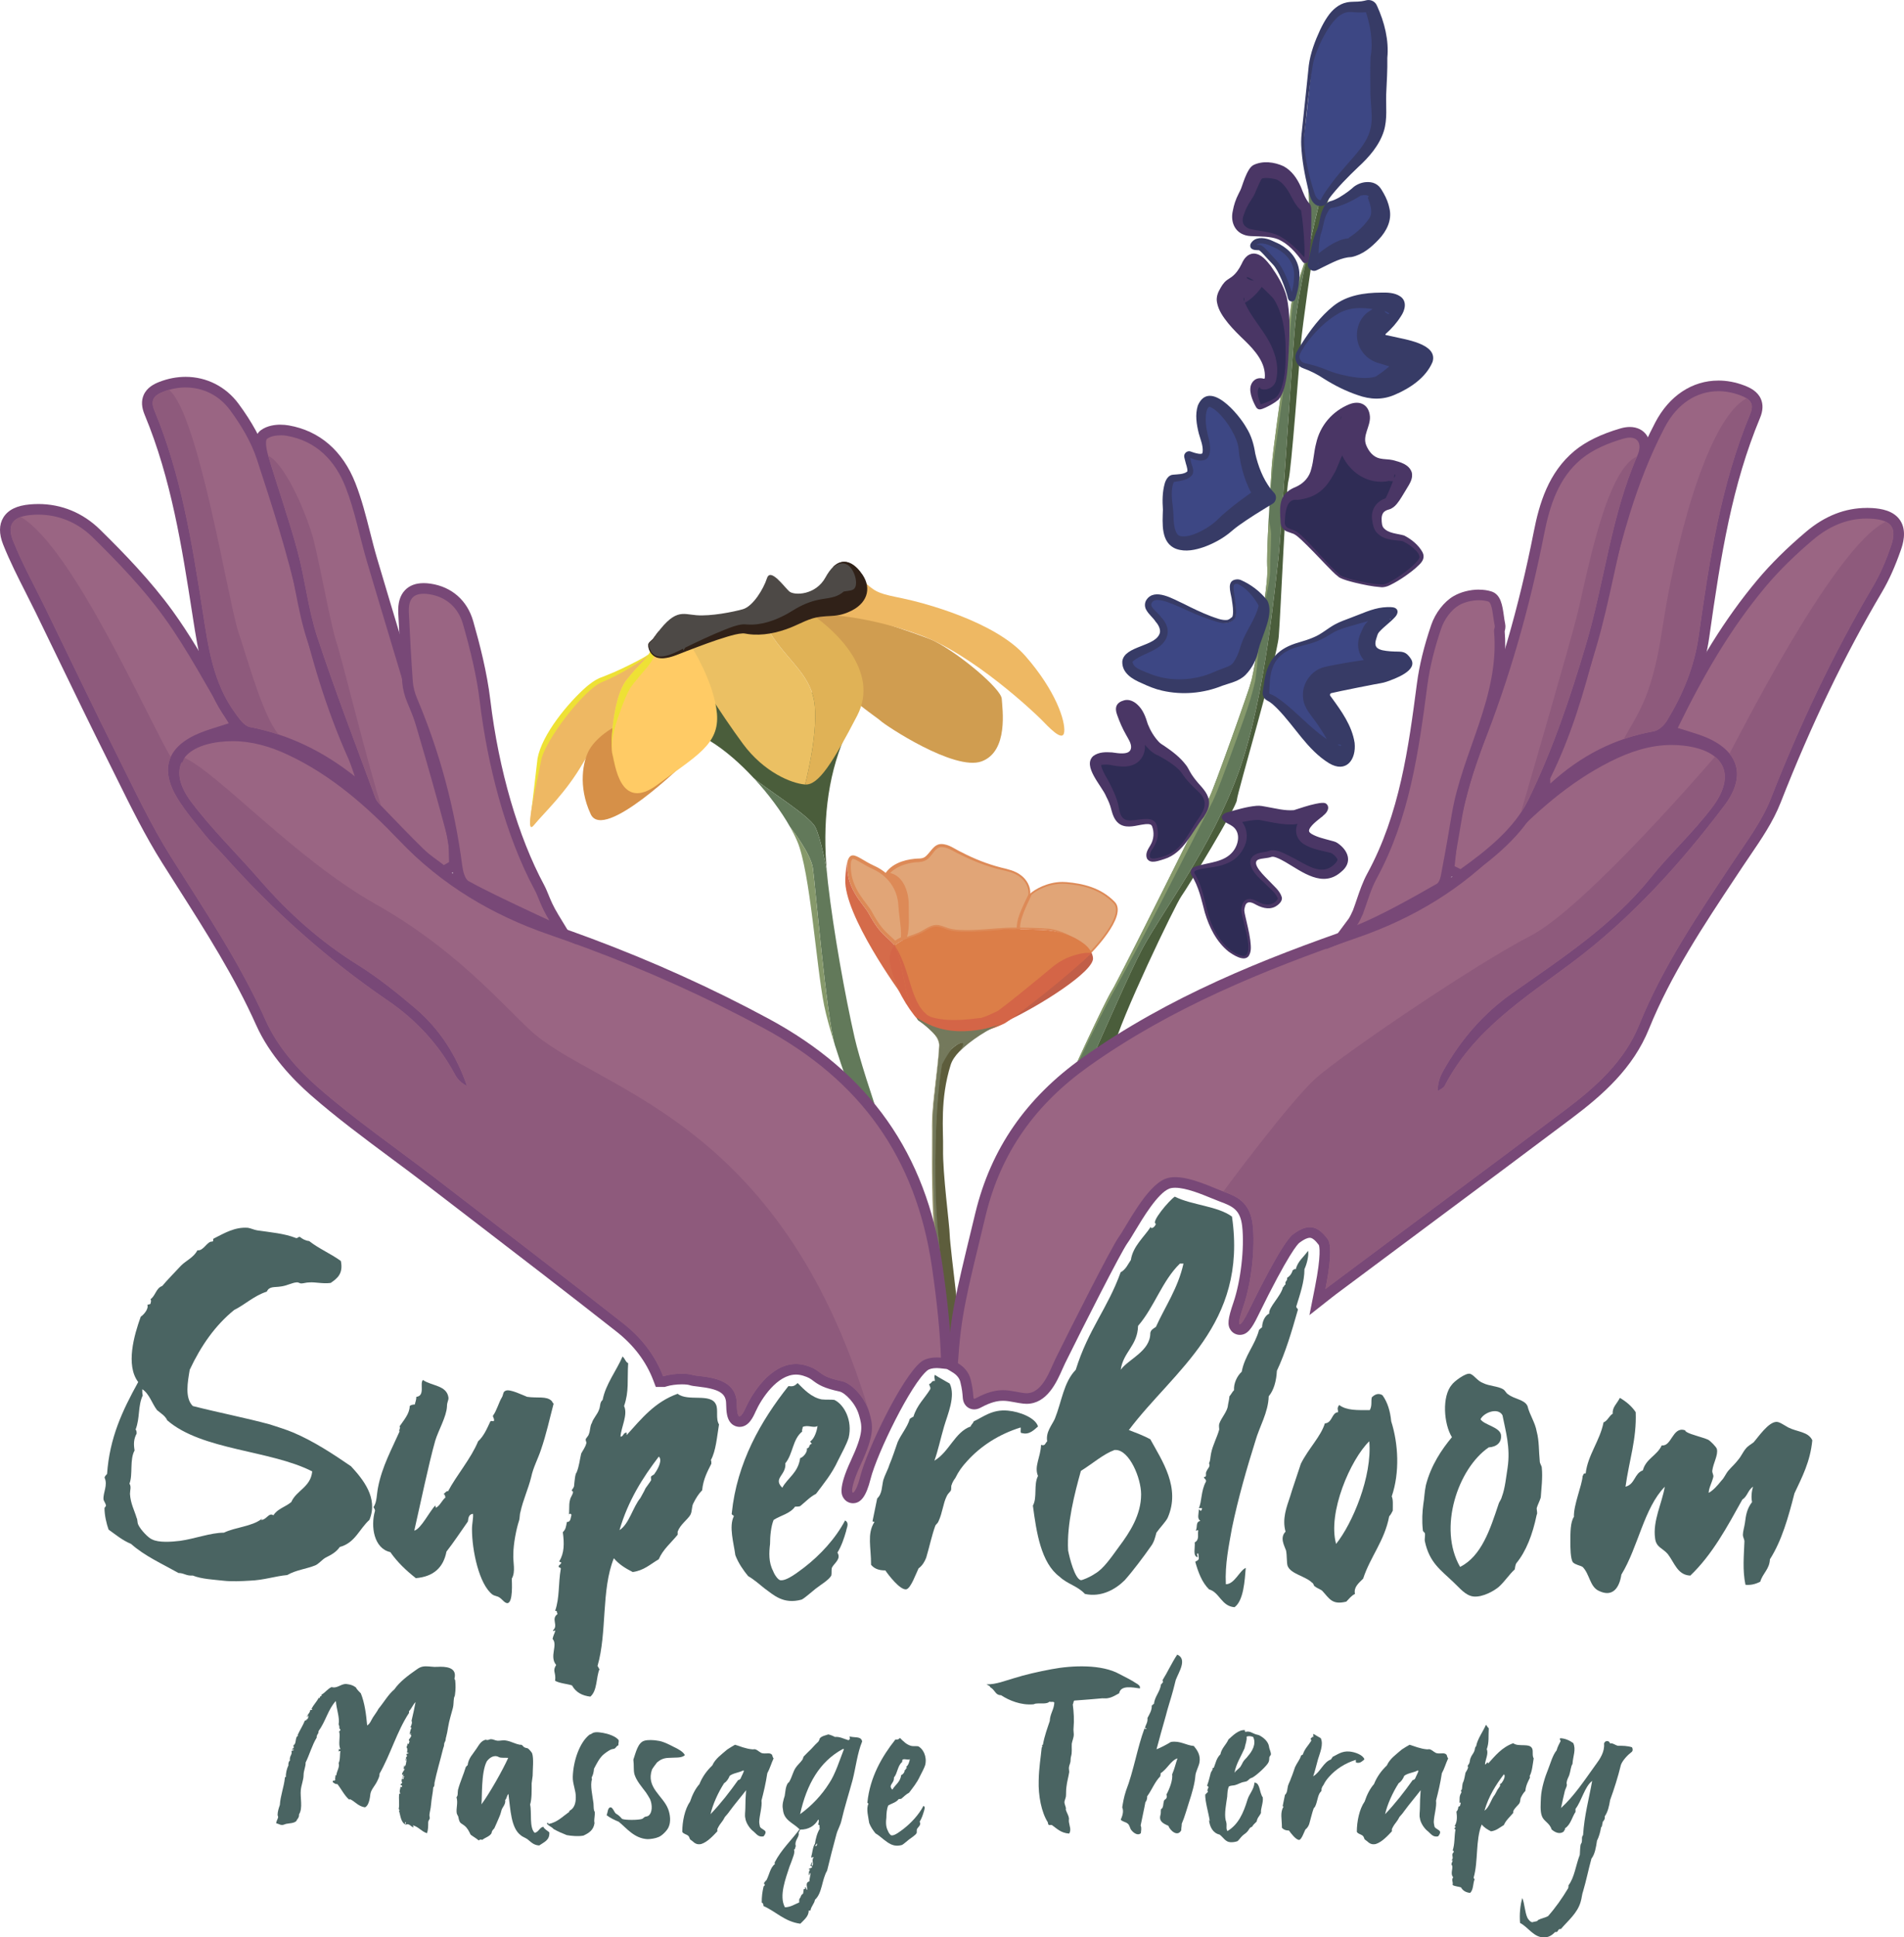 <?xml version="1.0" encoding="UTF-8"?>
<svg id="Layer_2" data-name="Layer 2" xmlns="http://www.w3.org/2000/svg" viewBox="0 0 1076.79 1095.08">
  <defs>
    <style>
      .cls-1 {
        fill: #eee135;
      }

      .cls-1, .cls-2, .cls-3, .cls-4, .cls-5, .cls-6, .cls-7, .cls-8, .cls-9, .cls-10, .cls-11, .cls-12, .cls-13, .cls-14, .cls-15, .cls-16, .cls-17, .cls-18, .cls-19, .cls-20, .cls-21, .cls-22, .cls-23, .cls-24, .cls-25, .cls-26, .cls-27, .cls-28, .cls-29 {
        stroke-width: 0px;
      }

      .cls-2 {
        fill: #c15e48;
      }

      .cls-3 {
        fill: #dc7e48;
      }

      .cls-4 {
        fill: #e1a577;
      }

      .cls-5 {
        fill: #ebc063;
      }

      .cls-30 {
        stroke: #784877;
        stroke-width: 6px;
      }

      .cls-30, .cls-11, .cls-31, .cls-32 {
        fill: none;
      }

      .cls-30, .cls-33, .cls-31, .cls-34, .cls-35, .cls-32, .cls-36 {
        stroke-miterlimit: 10;
      }

      .cls-6 {
        fill: #4d4946;
      }

      .cls-7 {
        fill: #784877;
      }

      .cls-8 {
        fill: #ffcb65;
      }

      .cls-9 {
        fill: #8e5a7c;
      }

      .cls-10 {
        fill: #62795a;
      }

      .cls-12 {
        fill: #86996b;
      }

      .cls-13 {
        fill: #e0b256;
      }

      .cls-14 {
        fill: #4a3665;
      }

      .cls-15, .cls-33 {
        fill: #97966e;
      }

      .cls-16, .cls-36 {
        fill: #3d4784;
      }

      .cls-33, .cls-31 {
        stroke: #74795c;
      }

      .cls-17 {
        fill: #9a6583;
      }

      .cls-34 {
        stroke: #d46547;
      }

      .cls-34, .cls-29 {
        fill: #d46547;
      }

      .cls-35 {
        fill: #5d5d3c;
        stroke: #5d5d3c;
      }

      .cls-18 {
        fill: #d09d50;
      }

      .cls-19 {
        fill: #dd8a57;
      }

      .cls-20 {
        fill: #4a6462;
      }

      .cls-21 {
        fill: #d69048;
      }

      .cls-32 {
        stroke: #778ca1;
        stroke-width: .25px;
      }

      .cls-22 {
        fill: #eeb863;
      }

      .cls-23 {
        fill: #d56b4a;
      }

      .cls-36 {
        stroke: #373b66;
        stroke-width: 3px;
      }

      .cls-24 {
        fill: #4a5d3b;
      }

      .cls-25 {
        fill: #74795c;
      }

      .cls-26 {
        fill: #373b66;
      }

      .cls-27 {
        fill: #2f2c55;
      }

      .cls-28 {
        fill: #302118;
      }
    </style>
  </defs>
  <g id="Layer_1-2" data-name="Layer 1">
    <g>
      <g>
        <g>
          <path class="cls-35" d="M532.65,601.51c-.12-.13-.15-.56-.08-1.38-.06.81-.04,1.25.08,1.38Z"/>
          <path class="cls-34" d="M519.62,576.18c-3.03-3.28-6.34-8.07-9.18-13.22-.01-.01-.02-.02-.02-.03-4.81-8.73-8.31-18.49-6.93-23.77.52-1.99,1.41-3.49,2.57-4.66,6.61,14.88,4.58,31.73,13.56,41.68Z"/>
          <path class="cls-2" d="M618.14,541.49c.82,7.55-30.78,27.57-50.15,36.36,5.02-2.51,37.51-28.35,49.2-39.55h.01c.49,1.01.82,2.07.94,3.19Z"/>
          <g>
            <path class="cls-4" d="M506.14,533.06c-1.18-1.31-2.31-2.33-3.41-3.33-2.93-2.65-5.96-5.4-10.55-13.89-.74-1.37-1.86-2.85-3.16-4.57-4.13-5.47-9.78-12.95-8.76-24.19.77-2.6,1.7-2.6,2.1-2.6,1.23,0,3.16,1.14,5.4,2.46,1.8,1.06,3.83,2.26,6.2,3.32,2.64,1.19,5,2.71,7.01,4.51,6.78,6.07,7.89,13.48,8.05,16.38.15,2.73.49,5.5.82,8.17.51,4.17,1,8.13.63,11.17-1.81.77-3.2,1.59-4.33,2.55Z"/>
            <path class="cls-19" d="M482.36,485.5c.96,0,2.87,1.13,4.89,2.32,1.82,1.07,3.88,2.29,6.29,3.37,2.54,1.15,4.82,2.61,6.76,4.35,6.5,5.82,7.56,12.91,7.72,15.69.15,2.77.49,5.55.82,8.24.47,3.85.93,7.52.69,10.36-1.02.46-2.18,1.07-3.28,1.88-.98-1.02-1.92-1.88-2.84-2.71-2.87-2.6-5.83-5.28-10.34-13.63-.78-1.43-1.92-2.94-3.24-4.69-4.02-5.32-9.51-12.6-8.57-23.39.23-.74.63-1.79,1.11-1.79M482.36,483.5c-1.36,0-2.37.93-3.08,3.41-1.42,15.21,8.99,23.82,12.03,29.42,6.77,12.52,10.3,12.85,14.76,18.18,1.43-1.48,3.27-2.47,5.31-3.29.84-5.15-.97-12.8-1.36-20.1-.3-5.39-2.72-12-8.38-17.07-2-1.79-4.41-3.39-7.27-4.68-5.56-2.5-9.42-5.87-12.01-5.87h0Z"/>
          </g>
          <g>
            <path class="cls-23" d="M504.65,552.86c-9.62-14.38-26.29-41.53-25.6-55.94,0,0,0-.02,0-.03,1.72,6.77,5.55,11.85,8.38,15.6,1.25,1.65,2.33,3.08,3,4.32,4.75,8.79,7.91,11.65,10.96,14.42,1.13,1.03,2.21,2,3.34,3.27-1.03,1.24-1.75,2.69-2.2,4.42-.99,3.8.32,9.13,2.12,13.95Z"/>
            <path class="cls-23" d="M480.89,504.41c1.81,3.46,3.97,6.32,5.74,8.67,1.22,1.62,2.28,3.02,2.91,4.19,4.83,8.94,8.2,11.99,11.17,14.68.92.84,1.81,1.64,2.71,2.59-.84,1.19-1.46,2.55-1.87,4.11-.6,2.29-.41,5.07.2,7.97-7.88-12.27-17.89-29.54-20.86-42.21M479.27,486.9c-.35,1.2-.62,2.76-.84,4.76-.16,1.48-.29,3.21-.39,5.2-.97,20.28,31.02,64.22,32.38,66.07-4.81-8.73-8.31-18.49-6.93-23.77.52-1.99,1.41-3.49,2.57-4.66-4.46-5.33-7.99-5.66-14.76-18.18-3.04-5.6-13.45-14.21-12.03-29.42h0Z"/>
          </g>
          <g>
            <path class="cls-4" d="M582.36,505.32c-.02.23-.05.41-.09.53-.45,1.48-7.19,13.43-6.28,19.45-4.11-.03-7.49.01-8.51.12-2.42.27-22.81,2.3-29.73.61-6.91-1.69-7.4-4.29-14.85.4-3.69,2.32-7.92,3.3-11.53,4.78.84-5.15-.97-12.8-1.36-20.1-.3-5.39-2.72-12-8.38-17.07,0,0,4.28-7.52,18.69-7.93,7.53-.21,6.19-12.79,17.84-6.65,8.02,4.23,17.32,9.04,30.91,12.04,12.47,2.75,13.55,11.29,13.29,13.82Z"/>
            <path class="cls-19" d="M582.62,505.35c-.06.84-.64,1.8-.95,2.55-1.09,2.33-2.27,4.88-3.1,7.29-1.17,3.49-2.46,7.46-1.32,11.02,0,0-1.25.1-1.25.1-12.58-.33-25,2.61-37.57.87-3.97-.47-7.54-3.62-11.48-1.78-2.49,1.06-4.81,2.89-7.36,3.85-2.63,1.11-5.32,1.87-7.82,2.89l-1.58.64c.65-3.71.42-7.46-.08-11.34-.38-3.27-.85-6.57-1.05-9.92-.28-6.69-3.65-12.98-8.69-17.32,3.54-5.82,10.54-8.16,16.97-8.78,1.86-.24,3.86.13,5.52-.89,3.15-2.03,4.93-7.45,9.46-7.44,4.39.02,7.64,2.88,11.4,4.59,7.11,3.71,14.59,6.69,22.36,8.69,3.89.94,8.05,1.81,11.3,4.36,3.3,2.44,5.56,6.45,5.27,10.63h0ZM581.66,505.26c.22-3.76-1.92-7.48-4.97-9.66-3.15-2.41-7.15-3.16-10.94-4.04-7.88-1.92-15.5-4.9-22.74-8.52-3.39-1.47-6.91-4.27-10.63-4.23-1.69.05-3.03,1.16-4.22,2.68-3.36,4.58-4.63,5.82-10.64,5.94-5.54.64-11.49,2.63-15.02,7.12,0,0-.2-1.24-.2-1.24,2.16.17,3.95,1.09,5.48,2.28,4.15,3.42,5.76,9.07,6.12,14.26.04,1.03.06,5.08.08,6.16.02,5.11.34,10.5-1.62,15.38,0,0-1.37-1.09-1.37-1.09,2.65-1.07,5.31-1.83,7.8-2.88,2.66-1.03,4.74-2.75,7.38-3.86,1.35-.58,3.01-.94,4.59-.68,1.56.27,2.86.84,4.15,1.27,2.58.96,5.12,1.38,7.87,1.48,11.03.57,22.19-1.57,33.22-1.32,0,0-1,1.15-1,1.15-.24-5.64,2.38-10.63,4.58-15.6,0,0,1.16-2.39,1.16-2.39.2-.53.91-1.67.91-2.2h0Z"/>
          </g>
          <g>
            <path class="cls-4" d="M616.11,539.01c-4.13-7.47-16.34-13.01-23.23-13.59-5.17-.44-13.41-.57-16.44-.61-.41-4.69,3.44-12.7,5.32-16.61.54-1.12.89-1.86,1-2.2.04-.11.07-.26.09-.44,2.92-2.68,10.01-6.55,18.08-6.55.72,0,1.44.03,2.14.09,8.32.73,18.91,2.65,27.03,11.07,6.78,7.03-10.81,25.6-13.98,28.84Z"/>
            <path class="cls-19" d="M600.92,498.51v1c.7,0,1.41.03,2.1.09,8.23.72,18.71,2.62,26.72,10.92,5.57,5.78-7.1,21.12-13.52,27.68-4.5-7.33-16.47-12.71-23.3-13.28-4.94-.42-12.66-.56-16.01-.6-.12-4.63,3.63-12.44,5.29-15.9.61-1.28.91-1.91,1.02-2.25.04-.11.06-.22.09-.36,2.93-2.62,9.8-6.3,17.61-6.3v-1M600.92,498.51c-8.43,0-15.72,4.12-18.55,6.81-.02.23-.05.41-.09.53-.45,1.48-7.19,13.43-6.28,19.45,5.6.06,12.56.25,16.84.61,6.56.55,19.35,6.09,23.15,13.93.55-.54,22.19-22.01,14.47-30.02-7.83-8.12-18.01-10.4-27.35-11.22-.74-.06-1.47-.09-2.19-.09h0Z"/>
          </g>
          <g>
            <path class="cls-3" d="M617.26,538.44s-.34.51-.34.51c-11.69,11.2-44.18,37.04-49.2,39.55-.08.04-.15.07-.22.1-5.89,2.66-10.62,4.27-12.92,4.14,0,0-1.37.15-3.59.28-5.93.35-17.88.54-25.59-2.72h-.01c-.57-.24-1.12-.5-1.64-.79-.01-.01-.02-.01-.02-.01-1.09-.58-2.06-1.26-2.87-2.04-.41-.39-.82-.82-1.24-1.28-8.98-9.95-6.95-26.8-13.56-41.68,1.43-1.48,3.27-2.47,5.31-3.29,3.61-1.48,7.84-2.46,11.53-4.78,7.45-4.69,7.94-2.09,14.85-.4,6.92,1.69,27.31-.34,29.73-.61,1.02-.11,4.4-.15,8.51-.12,5.6.06,12.56.25,16.84.61,6.56.55,20.63,4.69,24.43,12.53Z"/>
            <path class="cls-29" d="M617.26,538.44s-.33.52-.33.52c-2.28,2.26-4.63,4.46-7.05,6.57-7.21,6.4-14.68,12.49-22.24,18.47-6.35,4.91-12.56,10.05-19.35,14.37-2.89,1.46-5.88,2.62-8.95,3.62-2.49.98-5.78.93-8.43,1.17-3.69.2-7.39.23-11.08.02-5.46-.32-11.51-1.16-16.14-3.61-2.34-1.16-4.09-3.21-5.65-5.25-3.29-4.69-4.75-10.34-5.87-15.88-1.63-8.07-2.74-16.36-6.11-23.95,3.57-3.54,8.82-4.25,13.26-6.23,3.43-1.29,6.26-4.21,10.03-4.48,3.7.1,6.98,2.45,10.71,2.62,7.36.67,14.77.05,22.12-.49,1.15-.09,4.39-.4,5.51-.52,3.07-.16,6.15-.11,9.23-.09,9.79.2,19.93-.1,29.02,4.08,4.43,1.96,9.01,4.61,11.31,9.05h0ZM617.26,538.44c-4.38-8.05-16.94-11.89-25.57-12.62-8.58-.41-17.25-.9-25.83-.24-8.55.72-17.23,1.56-25.8.82-3.73-.17-7.01-2.52-10.71-2.62-2.49.14-4.66,1.57-6.74,2.82-3.17,1.93-6.78,2.92-10.22,4.21-2.29.86-4.6,1.9-6.33,3.69.54.89,1.11,1.78,1.63,2.7,1.47,2.73,2.81,5.79,3.83,8.7,2.77,7.4,4.38,15.9,8.27,22.48.85,1.42,1.87,2.82,3.07,3.95,1,1.03,2.01,1.87,3.42,2.37,0,0-2.54-.64-2.54-.64.64,0,1.38.13,2.07.42.69.28,1.31.72,1.76,1.17l-1.19-.89c.4.12.78.25,1.16.39,0,0-2.2-.44-2.16-.44,0,0,.47-.04.47-.04l1.71.48c8.34,2.27,17.65,1.42,26.21.31,0,0,1.21-.03,1.21-.03-.46-.04,0-.07.41-.21,2.78-.83,5.85-2.34,8.57-3.62.15-.07.48-.23.26-.13.17-.16.51-.36.71-.51,8.12-6,16.73-13.28,24.72-19.74,2.11-1.71,5.2-4.42,7.37-6.03,2.58-1.85,5.39-3.43,8.57-4.58,3.06-1.02,7.11-2.24,10.83-1.99.21,0,.51-.05.83-.19h0Z"/>
          </g>
          <path class="cls-33" d="M524.57,580.02c.1.1.21.2.32.3l.32.25c-.22-.19-.43-.37-.64-.55Z"/>
          <g>
            <path class="cls-25" d="M540.18,772.54c-1.21-.05-2.24-.6-2.36-1.89-.31-3.33-7.04-52.17-8.87-73.04-1.82-20.87-1.65-56.54-1.5-65.89.15-9.35,3.5-31.85,3.75-40.76.01-.39-.02-.78-.09-1.18-.07-.53-.21-1.07-.42-1.61-1.01-2.81-3.43-5.63-5.8-7.85l.32.25.14.12c4.62,4,10.3,9.91,9.22,13.98-.34,1.29-.44,2.01-.34,2.3-3.49,16.73-4.94,42.53-4.68,68.21.31,31.53,3.04,45.54,10.63,107.36Z"/>
            <path class="cls-15" d="M540.55,772.88c-.67.32-1.47.04-2.1-.3-.55-.32-.99-.93-1.1-1.55l-.42-3.08-.85-6.08c-2.49-18.9-5.7-42.07-7.43-60.97-1.78-20.27-1.63-41.06-1.57-61.41-.36-16.41,3.33-32.59,3.99-48.93-.29-4.11-3.55-7.31-6.5-9.87-.04,0,.65-.76.64-.77,3.96,3.53,11.65,9.95,9.61,15.89-.03.25-.22.92-.05,1.05,0,0-.04.21-.04.21-1.47,7.17-2.36,14.47-3.04,21.77-1.88,21.94-2.12,44.04-.99,66.03,1.75,28.92,6.98,59.16,9.87,88h0ZM539.82,772.2c-.97-6.06-2.08-15.29-2.85-21.48-2.59-21.29-6.03-44.48-7.27-65.78-1.39-29.97-.97-62,4.43-90.56.59-4.97-6.11-10.6-9.53-13.66,0,0,.65-.79.66-.75,2.64,3.02,5.7,6.41,5.96,10.59-.55,12.27-2.58,24.43-3.43,36.67-.62,16.09-.15,33.01.27,49.09.75,27.9,5.64,57.68,9.12,85.4,0,0,.81,6.09.81,6.09l.38,3.01c.12.78.98,1.16,1.63,1.21-.06,0-.15.08-.16.17h0Z"/>
          </g>
          <path class="cls-31" d="M534.25,596.88s-.01.06-.02.09"/>
          <path class="cls-35" d="M536.63,698.36c.15,6.46,8.07,68.99,7.93,71.51-.08,1.54-2.51,2.72-4.44,2.63-7.59-61.82-10.32-75.83-10.63-107.36-.26-25.68,1.19-51.48,4.68-68.21.31.92,2.62-2.33,5.59-4.78.97-.8,2.01-1.52,3.07-1.98,4.67-2.01.71,2.42-.39,3.61-.17.18-.27.28-.27.28-2.37,2.43-4.16,5.02-5,7.68-6.18,19.61-4.11,37.29-4.32,47.55-.29,14.3,3.63,42.6,3.78,49.07Z"/>
          <path class="cls-25" d="M542.42,594.54c1.1-1.19,4.58-6.59-.09-4.58-1.06.46-2.1,1.18-3.07,1.98-2.97,2.45-7.35,11.58-6.88,10.37.11-.29,1.29-6.6,1.63-7.89.98-3.69-7.53-12.95-14.59-17.5-.25-.16-1.63-2.2-.23-1.27,11.21,7.46,22,7.66,29.88,7.02.17-.01.33-.03.49-.04,7.58-.69,13.62-2.72,16.71-3.83-6.87,2.61-17.22,9.07-23.85,15.74Z"/>
        </g>
        <g>
          <g>
            <path class="cls-10" d="M739.66,142.56c-3.31,15.25-6.41,31.37-7.3,41.82-2.16,25.08-8.16,122.57-9.54,132.75-1.39,10.17-7.06,76.86-22.31,119.25-15.25,42.39-42.46,77.69-54.46,99.85-12,22.15-59.84,136.04-68.76,150.04-3.89-2.8-7.17-9.86-6.62-12,.85-3.33,26.53-45.6,29.93-54.45,3.41-8.84,24.75-54.69,28.29-60.02,3.54-5.34,52.46-104.05,54.8-108.38,2.35-4.33,22.55-60.64,24.19-67.08,1.64-6.43,9.62-55.67,8.85-63.05-.77-7.39,2-48.46,2.49-57.43.48-8.97,8.59-63.96,8.65-66.03.06-2.08,1.83-22.22,2.65-26.74.81-4.46,7.08-20.71,9.14-28.53Z"/>
            <path class="cls-12" d="M739.72,142.31c-.1.75-.15,1.61-.33,2.43l-.52,2.25c-2.3,10.25-4.36,20.56-5.78,30.96-1.29,9.88-2.08,25.76-2.9,35.89-5.16,69.55-7.11,146.98-26.81,213.95-7.12,22.97-18.33,44.42-30.64,64.99-9.13,15.51-19.67,30.2-28.05,46.14-22.31,45.88-40.97,93.46-62.96,139.5,0,0-2.01,4.03-2.01,4.03l-2.2,3.95s-.15.27-.15.27c-2.3-2.2-4.15-4.73-5.48-7.56-.64-1.52-1.45-3.19-1.18-4.88.48-1.25,1.11-2.39,1.74-3.56,8.34-15.28,18.66-31.93,26.6-47.43,7.15-16.65,14.78-33.11,22.65-49.44,2.59-5.32,5.32-10.97,8.38-16.07,17.07-32.66,36.36-72.22,53.04-105.22,3.87-8.19,6.62-16.87,9.84-25.33,4.13-11.36,8.19-22.74,12.12-34.17,4.29-11.35,5.42-23.52,7.47-35.4,1.38-8.96,2.7-17.93,3.67-26.94.89-6.01.24-12.06.45-18.1.19-9.06.81-18.11,1.29-27.16.76-12.06,1.09-24.16,2.87-36.13,2.13-17.92,5.25-35.96,7.08-53.91.47-6.03,1.02-12.05,1.65-18.06.35-3.01.56-6.06,1.48-8.96,1.74-5.78,3.87-11.62,5.73-17.21,1.1-2.91,1.68-6.01,2.97-8.82h0ZM739.6,142.8c-.04.82,0,1.22-.28,2.02-.61,2.19-1.28,4.36-1.96,6.52-1.72,5.44-3.94,11.96-5.45,17.26-.88,2.86-1.06,5.84-1.38,8.81-.8,7.52-1.22,15.08-1.89,22.6-1.02,7.8-3.2,23.42-4.29,31.44-1.46,11.99-3.61,23.86-4.79,35.88-.73,7.45-1.39,15.11-1.85,22.59-.78,4.63,1.57,9.03,1.13,13.66-.02,5.88-.55,12.11-.51,17.91-.05,9.31-3.37,18-4.43,27.15,0,0-.59,4.49-.59,4.49-1.51,10.59-1.92,21.12-3.44,31.76-3.08,13.96-9.48,29.72-14.31,43.23-3.14,8.22-5.98,16.58-9.61,24.63-18.33,35.61-37.58,74.48-57.1,109.48-2.2,3.93-4.22,7.98-6.26,12-8.13,16.21-15.95,32.55-23.22,49.16-5,9.82-12.38,22.02-17.85,31.58-3.61,6.41-7.63,12.61-10.77,19.26-.28,1.67.53,3.34,1.15,4.86,1.28,2.68,2.94,5.43,5.55,6.96,0,0-.36.07-.36.07,0,0,2.2-3.9,2.2-3.9,2.05-3.96,4.05-8.13,5.94-12.12,11.82-25.19,25.43-56.43,36.92-82.1,10.02-21.77,18.67-44.36,31.52-64.68,19.18-30.34,39.04-60.96,49.7-95.54,19.68-66.84,21.69-144.56,26.81-213.95.76-9.88,1.64-26.05,2.9-35.89,1.23-8.92,2.92-17.77,4.62-26.61,0,0,.87-4.42.87-4.42.25-1.46.51-2.72,1.03-4.13h0Z"/>
          </g>
          <path class="cls-24" d="M757.2,103.29c-6.85,5.5-12.7,31.54-13.81,35.87-1.12,4.33-6.96,46.28-7.73,55.36-.76,9.07-5.39,71.84-6.96,76.92-1.57,5.08-4.43,74.92-5.5,88.18-1.08,13.26-23.49,88.44-23.7,92.59-.2,4.15-28,49.69-31.38,54.36-3.37,4.67-34.92,70.26-38.46,86.26-3.54,16-40.37,85.25-45.91,92.61-1.97,2.63-4.31,2.38-6.46.83,8.92-14,56.76-127.89,68.76-150.04,12-22.16,39.21-57.46,54.46-99.85,15.25-42.39,20.92-109.08,22.31-119.25,1.38-10.18,7.38-107.67,9.54-132.75.89-10.45,3.99-26.57,7.3-41.82.04-.14.08-.26.11-.39.09-.34.17-.74.23-1.18,4.54-20.75,9.35-39.46,9.35-39.46l7.85,1.76Z"/>
          <path class="cls-10" d="M740,140.99c1.54-9.53-.43-41.65-.43-41.65l9.78,2.19s-4.81,18.71-9.35,39.46Z"/>
          <g>
            <path class="cls-27" d="M679.97,461.22c1.64-2.93,5.96-7.93-1-15.6-5.43-5.98-6.53-8.3-7.75-10.61-3.14-5.94-12.59-12.2-14.89-13.56-2.3-1.36-7.21-7.85-8.85-14.02-1.65-6.17-6.9-12.34-11.94-10.49s-3.86,4.51-.76,12.03,7.22,10.94,5.54,15.17c-1.68,4.24-9.59,2.29-11.85,2.11s-9.34-.41-10.84,3.65,3.66,11.16,4.12,11.83,5.94,8.95,7.37,14.39c1.43,5.44,2.97,11.75,12.87,9.7,10.31-2.13,10.4-.98,11.29,4.34.87,5.16-3.16,9.99-3.52,11.04s-2.01,6.11,4.33,4.59c6.34-1.52,11.74-3.61,17.64-12.67,5.89-9.06,8.24-11.89,8.24-11.89Z"/>
            <path class="cls-14" d="M679.15,460.66c3.21-5.43,2.95-9.29-1.86-13.59-.44-.41-1.81-1.72-2.27-2.17-2.05-2.05-4.12-4.15-5.79-6.6-.6-.86-1.05-1.61-1.67-2.33-1.7-1.94-3.82-3.56-6.16-5.14-2.53-1.66-5.19-3.24-7.94-4.5-2.86-1.66-4.59-3.71-6.5-5.98-2.7-3.31-4.84-7.02-6.13-11.15-.42-1.15-1.05-2.29-1.75-3.27-.51-.82-1.69-1.92-2.08-2.04.18.06.5.1.74.03.12,0,.24-.02.34-.1,0,0-.18.07-.18.07-.31.09-.22.14.07-.14.13-.1.25-.21.35-.34.66-.68,1.23-2.06,1.07-2.94.02.06.02.1.03.17,0,0,.07.25.07.25,1.09,3.54,2.7,7.19,4.46,10.58,3.03,5.29,5.47,11.47,1.51,17.23-4.44,5.97-11.81,4.85-17.98,3.6-1.16-.14-2.65-.19-3.64-.07-.79.06-1.34.27-1.3.14.07-.06.15-.3.22-.52-.01-.13.07-.19.01-.3,0-.01-.04-.03-.06.02-.15,1.95,1.35,4.88,2.4,6.78,1.8,3.01,3.47,6.29,4.9,9.56,1.17,2.66,2.23,5.59,2.71,8.51.98,5.82,2.68,7.97,8.73,7.17,3.69-.31,10.46-2.26,12.46,2.14.67,1.65.69,2.85.9,4.5.29,3.22-.89,6.13-2.34,8.55-.63,1.18-1.54,2.04-1.96,3.32-.37,1.15-.43,2.41.2,2.83.86.56,2.29.36,3.35.16,3.94-.74,7.77-2.17,10.91-4.72,4.16-3.37,6.88-8.4,9.69-12.89,1.42-2.25,2.93-4.66,4.5-6.82h0ZM680.8,461.79c-6.84,8.38-11.13,20.3-22.34,23.8-2.88.77-7.82,3.09-9.79-.3-1.15-2.81.56-5.21,1.91-7.51,2.04-3.34,2.28-7.45.92-10.86-.23-.46-.49-.7-.92-.87-1.7-.54-3.7-.05-5.52.21-4.08.79-9.02,2.02-12.6-1.01-2.32-1.97-3.23-4.91-3.99-7.66-.63-2.66-1.64-4.99-2.88-7.39-2.36-5.9-13.7-17.21-7.27-22.89,3.11-2.29,6.95-2.25,10.57-2.01,1.9.27,4.08.61,5.96.55,2.48-.06,4.69-.71,4.84-3.43.07-2.43-1.63-4.79-2.79-6.96-2.08-3.6-3.71-7.41-5.1-11.33-1.56-4.16-.56-7.06,3.97-8.28,2.67-.77,5.54.59,7.42,2.37,3.25,2.9,4.72,7.01,5.93,11.06,1.42,3.63,3.54,7.15,6.2,10.01.78.88,2.1,1.71,3.08,2.3,4.61,3.12,9.06,6.48,12.45,11.01.78.96,1.51,2.52,2.13,3.61,1.29,2.32,2.94,4.41,4.67,6.44,2.79,3.13,6.09,6.53,6.13,11.04.11,3.01-1.49,5.67-2.99,8.11h0Z"/>
          </g>
          <g>
            <path class="cls-16" d="M710.38,366.45c1.6-6.58,9.07-21.15,4.76-26.66-4.32-5.51-13.28-11.07-15.33-10.84s-3.1.64-2.72,3.87c.38,3.23,3.41,15.09.57,17.21-2.84,2.12-3.69,4.02-18.95-2.62-11.89-5.17-24.12-13.69-28.63-8.19-3.52,4.31,2.39,7.56,4.74,11.36,0,0,5.85,6.07.4,11.13-5.44,5.06-19.55,6.35-19.03,12.94.52,6.6,7.07,8.68,12.78,11.35,10.22,4.79,26.07,6.38,40.89.52,4.99-1.97,10.66-2.54,14.36-7.08,4.77-5.85,5.06-8.52,6.15-13Z"/>
            <path class="cls-26" d="M701.91,364.39c2.6-7.83,8.03-14.1,9.87-21.9.1-.02-.11-.38-.23-.62-.13-.27-.26-.54-.42-.81-2.67-4.34-6.48-8.77-11.15-11.03-.02,0-.03-.02-.05-.03h-.12c-.61.04-1.35-.07-1.76.4-.76,1.34-.28,3.09-.14,4.72.16,1.4.4,2.8.59,4.2.32,2.8.86,5.62.46,8.49-.12.71-.3,1.45-.8,2.06-.55.56-1.1.9-1.7,1.35-3.78,2.41-8.63.02-12.46-1.1-2.67-.96-5.32-1.93-7.95-3.04-5.17-2.15-10.24-4.77-15.47-6.64-2.94-.99-8.98-2.99-9.54,1.48.31,1.55,1.51,2.47,2.78,3.84.99,1,2.1,2.03,3.12,3.49l-.32-.42c1.21,1.25,2.1,2.49,2.82,4.07,2.68,5.47-.55,10.9-5.37,13.61-4.43,2.85-9.43,3.99-13.24,7.18-.25.26-.38.48-.4.58-.02.11.04.05.08.02,0-.01.03,0,.03,0,0,0,0-.02,0,.02l.04.13c.44,2.25,2.46,3.29,4.54,4.3,1.79.84,4.26,1.71,6.19,2.51,11.14,4.21,24.41,3.43,35.01-1.29,2.33-1.07,5.37-2.09,7.58-2.98,2.84-1.11,3.44-1.98,4.96-4.68,1.57-2.84,2-4.67,3.04-7.92h0ZM711.84,366.8c-.98,5.53-3.5,10.65-7.47,14.71-3.67,3.64-8.54,4.47-13.09,6.09-10.75,4.35-22.75,5.38-34.06,2.78-3.96-.88-7.81-2.47-11.47-4.19-5.3-2.23-11.34-5.73-11.04-12.38,1.12-8.97,19.28-8.18,21.27-16.23.36-1.99-.84-4.45-2.36-6.09-1.5-2.41-3.92-4.08-5.39-6.81-.95-1.65-.97-3.83.04-5.47,4.64-7.31,15.47-.42,21.18,2.1,5.02,2.54,10.01,4.96,15.25,6.96,2.99,1.04,6.24,2.51,9.38,2.16.95-.18,1.8-.93,2.59-1.53.35-.26.41-.63.56-1.35.34-2.49-.1-5.36-.49-7.93-.2-3.14-3.09-9.82.75-11.65,1.39-.61,2.91-.68,4.23-.13,5.77,2.53,10.94,6.48,14.86,11.41,4.37,7.36-2.95,20-4.74,27.56h0Z"/>
          </g>
          <g>
            <path class="cls-16" d="M718.88,283.5c1.41-.85,1.7-2.8.55-3.98-5.56-5.68-10.07-16.15-11.7-26.58-1.87-11.91-18.03-30.22-25.16-27.41-7.13,2.81-4.06,16.84-2.46,21.36,1.6,4.51,2.5,9.9.29,10.89-1.65.74-4.92-.18-7.45-1.14-.97-.37-1.95.51-1.72,1.53,1.22,5.22,2.69,8.25,1.22,9.48-1.69,1.42-3.98,1.87-8.92,2.16s-4.74,14.39-4.36,17.97-2.47,17.05,5.97,20.85c8.44,3.81,23.5-3.4,30.32-9.47,5.38-4.79,17.65-12.17,23.43-15.67Z"/>
            <path class="cls-26" d="M713.34,274.35c-3.68,2.08-3.51,9.04-.59,11.7,0,0-.11-.12-.11-.12l-.83-1c-6.11-7.72-9.21-17.29-10.77-26.65-.43-2.31-.39-4.35-.92-6.72-.45-1.84-1.23-3.85-2.19-5.81-1.93-3.94-4.55-7.82-7.53-11.06-1.86-2-4.05-3.91-6.18-4.69-.14-.06,0-.07.02-.16-1.44.28-1.83,2.35-2.12,3.86-.54,3.65-.05,8.03.84,11.74.55,1.98,1.02,3.92,1.26,5.99,1.16,9.55-4.35,10.58-11.91,7.03-.06-.03-.05-.02-.02-.01.17.03.38-.02.49-.12.16-.14.23-.36.15-.55,0,0,.02.13.03.19l.34,1.82c.22,2.72,2.26,5.31,1.23,8.12-2.02,3.58-7.19,3.92-10.77,4.54-.12.01-.06.03-.06.03.06.04.13.04.08.12-1.73,4.05-1.06,9.99-.45,14.48.59,4.43-.09,10.73,2.22,14.46.28.51.69.88,1.13,1.18.21.07.37.22.59.24,3.25.86,7.52-.62,10.86-2.18,4.14-1.99,8.32-4.76,11.46-8.02.45-.49,1.16-1.1,1.62-1.54,6.94-6.22,14.68-11.56,22.14-16.87h0ZM719.65,284.78c-6.45,3.92-12.89,7.81-19,12.2-2.07,1.45-3.92,3.1-5.88,4.69-4.16,3.21-8.77,5.63-13.66,7.45-5.03,1.74-10.53,3-15.83,1.17-8.97-3.29-7.83-14.63-7.61-22.23-.34-4.95-.33-9.77,1-14.66.62-2.24,2.15-4.98,4.83-5.08,2.68-.28,5.82-.11,7.98-1.82.26-1.77-.81-4.02-1.19-5.9-.1-.5-.6-2.12-.59-2.64-.11-1.77,1.68-3.27,3.4-2.83.95.29,1.82.66,2.77.91,1.38.33,2.77.75,3.92.36.15-.11.27-.42.36-.94.35-3.53-1.24-7.01-2.18-10.44-1.26-5.13-2.2-10.62-.53-15.83,6.52-15,23.17,4.93,27.39,12.49,2.83,4.47,4.26,9.42,5.06,14.65,1.64,7.13,4.32,14.21,8.77,20.04.67.88,1.48,1.69,2.19,2.54,1.43,1.86.78,4.74-1.2,5.88h0Z"/>
          </g>
          <g>
            <path class="cls-27" d="M728.04,194.78c-.33,4.8-.69,26.82-6.21,30.86-2.79,2.04-6.53,4.06-9,4.75-.57.16-1.18-.1-1.48-.61-2.07-3.44-5.44-11.1-1.25-14.17,1.49-1.09,3.03-.94,4.33-.59.93.25,1.88-.44,1.94-1.4.34-6-2.16-12.51-10.77-20.92-5.5-5.37-19.86-18.13-15.75-26.91,4.11-8.78,5.63-5.86,9.97-10.99,4.34-5.13,3.71-9.41,8.57-10.41,6.08-1.25,13.91,12.55,17.12,19.89,3.59,8.19,2.74,27.55,2.54,30.5Z"/>
            <path class="cls-14" d="M729.03,194.85c-.63,8.31-.53,24.68-5.97,31.04-2.2,1.85-4.73,3.23-7.33,4.47-1.18.45-2.44,1.23-3.75,1.02-1.51-.35-1.93-1.95-2.59-3.09-1.9-3.96-4.1-10.12.08-13.46,1.46-1.15,3.46-1.28,5.17-.78.26.09.51-.04.65-.26.77-8.58-5.57-15.68-11.4-21.34-3.18-3.04-6.36-6.15-9.21-9.6-2.84-3.54-5.61-7.32-6.42-11.96-.47-2.36.18-4.86,1.37-6.94,1.07-2.05,2.28-4.14,4.19-5.58.98-.74,1.95-1.23,2.75-1.85,2.53-1.9,4.26-4.55,5.67-7.42,1.2-2.78,3.23-5.59,6.62-5.78,4.38,0,7.39,3.97,9.83,7.03,3.83,5.49,7.47,11.35,9.08,17.92,1.77,8.81,1.66,17.67,1.27,26.58h0ZM727.04,194.71c-.28-8.47-1.89-17.53-6.18-24.9-1-1.74-2.1-2.45-3.56-4.05-3.29-3.28-6.95-6.73-10.94-8.79-.64-.34-1.72-.55-1.19.17.69.73,1.74,1.08,2.71,1.32.64.13,1.26.21,1.92.19,2.32-.1,3.23-.23,5.17-1.48.88-.62,1.5-1.22,1.84-1.63.67-.82.37-.23-.07.85-2.14,5.03-5.7,9.86-10.45,13.3-.89.64-1.81,1.24-2.74,1.78.22-.18.68-.57.88-.87.16-.2.23-.38.18-.34-.04-.03-.06.03-.09.07-.05.06-.11.13-.17.19-.28.39-.66,1.01-.89,1.42-.01.04-.09.14-.11.16.44-.92.57-3.05.22-3.62-.42-.71-.31.69-.04,1.37,3.82,10.01,12.43,17.63,16.35,27.77,2.26,5.43,3.22,11.79,1.72,17.62-.98,3.57-5.07,5.79-8.51,4.6-.12-.09-.31-.22-.38-.32-.18-.17.12-.46-.15-.54-.21-.05-.42-.13-.72.25-1.28,2.56-.03,6.26,1.02,9.01.38.76-.05.18-.26.29-.06,0-.13.01-.19.04,2.41-.33,5.61-1.83,8.07-3.2,1.88-.94,2.9-2.78,3.7-4.69,3.26-8.24,2.94-17.25,2.85-25.99h0Z"/>
          </g>
          <path class="cls-36" d="M723.14,139.43c4.92,2.72,10.4,7.94,10.23,16.3-.12,6.11-1.38,10.05-2.24,12.76-.2.62-1.08.58-1.23-.05-1.51-6.27-5.45-16.37-8.89-19.92-3.97-4.1-7.31-8.38-8.72-8.56s-5.27.29-3.11-2.28c2.16-2.58,6.64-1.51,9.08-.49,2.44,1.02,4.87,2.24,4.87,2.24Z"/>
          <g>
            <path class="cls-27" d="M723.16,134.31c-4.23-1.84-11.79-1.63-16.19-1.88-4.39-.25-10.01-3.62-9.04-11.33.97-7.71,3.91-11.62,4.81-13.92s3.42-11.32,6.54-12.98c3.11-1.65,7.42-2.02,13.19-.54,5.77,1.49,10.42,7,13.13,14.43,2.71,7.43,4.66,7.06,4.92,9.32.24,2.05.16,22.86-1.51,29.7-.17.69-1.07.85-1.49.28-5.77-7.96-9.99-11.17-14.37-13.07Z"/>
            <path class="cls-14" d="M722.76,135.23c-4.31-1.68-9.56-1.51-14.28-1.73-1.67-.02-3.58-.21-5.18-.89-5.56-2.12-7.37-8.04-6.09-13.44.57-3.33,1.7-6.61,3.24-9.6.78-1.5,1.43-2.75,1.93-4.39,1.09-3.12,2.12-6.3,3.96-9.29.57-.93,1.43-1.96,2.47-2.57,5.3-2.61,11.85-1.78,17.08.63,4.67,2.52,7.7,6.96,9.78,11.65,1.36,3.36,2.54,6.89,4.99,9.62.94,1.07.94,2.8.94,4.12.05,3.32,0,6.62-.08,9.93-.23,6.02-.33,12.1-1.53,18.04-.31,1.61-2.57,1.97-3.41.51-3.69-5.03-7.98-10.09-13.83-12.57h0ZM723.55,133.39c5.92,3.22,10.53,8.07,14.96,13.01.05.06.19.23.12.11-.23-.34-.79-.33-1.03.03-.03.03-.05.08-.07.12-.02.03-.04.12-.03.03.32-2.56.32-5.16.21-7.77-.3-6.93-.89-14.12-2.07-20.9-.01-.08-.03.04-.03.07,0,.05,0,.09,0,.18.02.31.23.7.08.57-2.79-2.46-4.61-6.15-6.31-9.39-1.84-3.42-5.01-7.6-8.55-8.29-2.47-.47-5.5-.96-7.68-.05-.4.17.41-.19.51-.36.17-.17.16-.1.27-.24-1.49,2.06-2.88,5.72-4.16,8.59-.52,1.37-1.58,3.05-2.26,4.01-1.77,2.65-3.11,5.19-4.07,8.21-1.39,3.58-.76,6.43,3.06,8,5.51,1.41,11.75,1.39,17.05,4.07h0Z"/>
          </g>
          <g>
            <path class="cls-16" d="M782.5,32.64c.29,11.02.42,30.66.13,35.05-.48,7.22-4.25,15.53-14.36,24.87-10.11,9.34-18.34,18.94-19.11,21.16-.77,2.22-5.04,2.19-6.64-2.34-1.6-4.53-6.33-25.27-4.96-35.52,1.37-10.26,3.53-31.97,4.36-39.12s7.43-25.06,14.35-30.59c6.23-4.98,9.76-2.08,16.83-4.02,1.49-.41,3.06.29,3.72,1.68,7.69,16.44,5.7,28.84,5.7,28.84Z"/>
            <path class="cls-26" d="M784.59,32.78c.12,6.74-.32,13.72-.64,20.45-.21,6.95.76,14.06-1.32,20.84-2.55,8.12-8.44,14.83-14.55,20.41-5.87,5.61-11.7,11.47-16.58,17.94-.49.68-.89,1.28-1.17,1.95-1.19,2.88-5.32,2.51-7.02.72-2.32-2.1-2.7-5.37-3.51-8.2-1.95-8.12-3.48-16.26-3.9-24.66-.14-2.72.06-5.77.4-8.46.58-5.15,2.05-19.22,2.61-24.56.28-2.7,1-9.67,1.27-12.28.93-7.02,3.49-13.73,6.43-20.1,1.22-2.54,2.55-5.04,4.2-7.43,2.58-3.78,6.22-7.11,10.83-8.04,2.89-.6,5.61-.23,8.34-.64.94-.15,1.96-.34,2.87-.59,1.65-.35,3.43.12,4.66,1.3.56.53.98,1.19,1.27,1.9,4.17,9.15,6.79,19.36,5.8,29.46h0ZM775.11,32.15c1.62-8.56-.19-18.15-2.89-26.12.46.66,1.38.97,2.07.61l.02-.02h-.08c-2.54.51-5.61.54-8.02.3-3.38-.35-5.32-.17-7.85,1.39-1.49.85-2.84,2.28-3.98,3.57-3.38,4.03-6.06,8.86-8.24,13.71-1.65,3.71-3.13,7.54-3.77,11.57-.61,3.95-1.29,8.29-1.73,12.24-1.06,7.87-1.98,16.61-2.74,24.56-.31,2.66-.5,5.52-.27,8.19.65,8.17,2.43,16.25,4.83,24.07.82,2.21,1.13,4.92,3.01,6.45.68.54,1.55.48,1.67.28.03-.1-.12-.03-.14.02,0,0,.07-.19.07-.19,1.61-3.6,4.07-6.49,6.28-9.56,4.83-6.63,10.79-12.49,15.82-18.92,8.83-11.75,6.45-17.65,5.87-31.03-.03-6.93-.17-14.19.07-21.12h0Z"/>
          </g>
          <g>
            <path class="cls-16" d="M745.51,131.94c3.29-6.79,1.14-7.27,4.64-14.51.56-1.16,1.6-2.04,2.86-2.31,3.97-.85,11.09-5.98,13.19-8.03,2.45-2.39,10.07-4.78,13.43.34,3.36,5.12,7.4,13.42,3.29,20.98-4.11,7.55-13.94,15.52-20.13,15.51-4.31,0-12.79,4.51-18.73,7.45-1.61.8-3.41-.65-2.99-2.4,1.92-7.96,3.27-14.63,4.43-17.03Z"/>
            <path class="cls-26" d="M744.16,131.29c2.17-3.88,1.94-8.48,3.76-12.54.78-2.07,1.96-4.31,4.28-4.97,3.74-.93,7.04-3.26,10.17-5.49,1.18-.85,2.28-1.81,3.36-2.77,2.81-2.04,6.04-2.95,9.48-2.5,1.71.25,3.46,1.06,4.72,2.38,1.09,1.19,1.86,2.6,2.65,3.98,1.49,2.66,2.68,5.56,3.27,8.67,1.42,6.5-1.69,12.58-6.03,17.21-4.27,4.51-9.03,8.63-15.38,10.01-5.78.2-10.92,3.19-16.08,5.64-1.32.62-2.76,1.47-4.19,2.03-2.56.85-5.23-1.71-4.54-4.28,1.4-5.27,2.5-12.32,4.54-17.36h0ZM746.86,132.6c-1.22,5.45-1.16,11.8-1.43,17.4.16-.32.25-.8.18-1.28-.18-1.61-1.86-2.67-3.44-2.38-.9.26-.14-.13.05-.33,4.82-3.79,9.35-7.66,15.33-10.11,1.64-.63,3.45-1.06,5.25-1.19,0-.02-.02-.04-.03-.05-.02-.07-.14-.05-.09-.11.22-.26.61-.47.89-.66,4.08-2.71,7.93-6.28,10.72-10.35,2.48-3.44.46-8.45-.81-12.05,1.56-.29-.14-1.24-1.4-1.21-.84-.05-1.85.16-2.38.25-.24-.06-.46.25-.71.39-3.82,2.4-7.77,4.3-12.06,5.71-.79.25-1.61.49-2.5.66-1.21.23-1.14.07-1.57.21-1.03.34-1.45,1.56-2.03,2.46-2.3,3.82-2.3,8.51-3.98,12.63h0Z"/>
          </g>
          <g>
            <path class="cls-16" d="M737.42,206.68c-2.91-1.03-4.21-4.41-2.7-7.11,4.74-8.48,12.32-18.98,19.66-24.96,9.16-7.48,19.79-7.57,27.86-7.75,8.07-.18,14.35,2.86,8.55,11.46-3.99,5.92-6.53,7.73-8.22,9.37-1.06,1.02-.54,2.82.9,3.13,10.85,2.38,28.6,4.96,25.18,13.56-3.73,9.37-18.98,18.84-29,19.46-10.02.61-25.59-8.01-30.75-11.48-3.2-2.15-7.69-4.36-11.47-5.69Z"/>
            <path class="cls-26" d="M736.92,208.1c-3.67-1.2-5.49-5.85-3.54-9.2.86-1.48,1.76-3.09,2.68-4.52,5.05-7.89,10.61-15.46,18-21.41,7.53-6.07,17.64-7.54,26.93-7.57,3.56-.09,7.69-.03,10.9,2.13,4.04,2.73,2.74,7.82.38,11.25-2.36,3.74-5.32,7.09-8.65,10-.13.14-.15.29-.05.46.17.17.05.09.51.21,0,0,3.36.71,3.36.71,6.74,1.68,25.91,4.01,22.73,14.4-3.72,8.92-12.76,14.89-21.22,18.51-7.08,3.11-14,2.82-21.16.25-6.67-2.26-12.94-5.4-18.91-9.15-3.74-2.53-7.73-4.53-11.95-6.05h0ZM737.92,205.27c4.16.88,8.26,2.11,12.21,3.75,2.58,1.08,5.26,1.95,8.01,2.65,5.85,1.43,12.59,2.67,18.4,1.59.46-.07,1.63-.42,1.93-.67,4.24-2.8,8.64-6.37,11.95-10.07.99-1.13,1.99-2.33,2.69-3.62,0,0,.15-.26.15-.26,0-.06,0-.13.04-.17.03-.09.16-.22.08-.19-1.08,2.53-1.05,5.75.03,8.38.68,1.7,1.66,3.15,3.02,4.23.53.39.48.27.19.13-4.64-2.37-10.81-3.72-16.03-5.52-4.2-.93-8.28-3.6-10.56-7.28-4.19-6.22-3.31-15.41,2.24-20.66,1.34-1.28,2.93-2.11,4.39-3.11,1.26-.87,2.63-2.23,3.84-3.26.63-.39.74-.53.95.03-.04.49.1.98.14,1.49.37,1.83,1.43,3.96,3.27,4.7.76.26.86-.06.61-.35-1.14-.9-2.38-1.25-4.24-1.56-8.51-1.55-16.28-2.61-24,1.52-7.54,4.3-14.37,11.21-19.38,18.45-1.11,1.85-2.58,3.7-2.95,5.86-.14,1.87,1.23,3.65,3.02,3.92h0Z"/>
          </g>
          <g>
            <path class="cls-27" d="M728.62,299.64c-1.9-.55-3.24-2.23-3.36-4.2-.49-8.08-1.38-15.18,6.41-18.55,8.89-3.84,10.09-8.2,11.45-13.75,1.37-5.55,1.01-19.76,11.91-28.54,10.9-8.78,16.55-6.61,18.24-1.61,2.53,7.5-5.37,12.38-.76,20.75,4.61,8.37,10.47,6.13,15.3,7.37,4.82,1.25,13.47,3.72,8.15,12.47-5.32,8.74-7.05,12.45-10.9,13.47s-5.39,3.56-4.44,9.55,11.18,6.13,13.35,7.08,12.37,8.09,9.72,12.62-17.07,14.09-21.01,14.56-21.09-3.13-24.72-5.33c-3.63-2.2-21.57-23.03-25.84-24.65-1.95-.74-2.81-1.05-3.49-1.25Z"/>
            <path class="cls-14" d="M728.34,300.6c-2.38-.63-4.12-3.02-4.11-5.44-.06-.75-.17-2.87-.22-3.65-.41-8.34.85-13.12,9.11-16.41,4.37-2.04,7.45-5.5,8.5-10.17,1.33-4.68,1.42-9.53,2.7-14.3,2.23-10.08,9.12-18.16,18.72-22.1,6.03-2.42,11.23.19,11.71,6.96.32,5.64-4.37,10.72-2.07,16.26,1.42,3.42,3.99,6.64,7.76,7.41,2.26.53,4.85.37,7.22.91,4.07,1.08,9.03,2.26,10.69,6.75,1.04,3.71-1.3,6.82-3.03,9.76-1.61,2.53-3.44,5.99-5.38,8.28-1.08,1.3-2.56,2.6-4.37,3.09-1.54.41-2.75,1.01-3.43,2.13-1.07,1.71-.84,4.36-.52,6.42.17.64.34,1.27.77,1.78,2.72,3.31,7.86,3.27,11.74,4.42,4.07,2.09,8.07,5.31,10.31,9.36,1.59,3.05.11,5.36-2.17,7.49-2.4,2.36-5.04,4.29-7.72,6.18-2.71,1.86-5.49,3.58-8.5,5.03-1.49.77-3.5,1.35-5.15,1.13-4.95-.36-9.74-1.4-14.54-2.53-3.02-.79-6.12-1.49-8.92-2.95-2.92-2.16-5.16-4.76-7.68-7.28-3.92-4.15-9.53-9.96-13.6-13.82-1.45-1.31-2.79-2.64-4.46-3.5-.83-.28-2.53-.92-3.35-1.2h0ZM728.89,298.67l2.32.89c2.47.75,4.36,2.76,6.14,4.44,7.12,6.9,13.22,14.85,20.74,21.29,2.66,1.41,5.67,2.03,8.57,2.77,4.71,1.04,9.49,2.08,14.3,2.33,1.64.14,2.97-.37,4.4-1.11,2.83-1.45,5.54-3.22,8.13-5.1,2.57-1.9,5.15-3.87,7.26-6.18,1.01-1.12,2.14-2.42,2-3.26-.02-1-.79-2.29-1.78-3.34-2-2.11-4.68-4.01-7.28-5.31-.77-.36-.76-.24-1.62-.37-4.85-.58-9.65-.57-13.5-4.69-1.6-1.78-2.12-4.32-2.49-6.64-1.09-5.77,1.89-10.84,7.54-12.73,1.3-2.46,3.02-6.79,4.17-9.65.04-.12,1.04-2.52,1.07-2.6,0,0,.06-.14.06-.14v-.08s.05-.29.05-.29c.06-.37.11-.43-.04-.77-.27,0-.39.44-.42.7-.19.84.19,2,.52,2.7.04.14.17.26.14.39,0,.04.03.08,0,.11-.42.19-1.22,0-2.47-.07-.45-.03-1.29-.12-1.69-.13-.08.17-.12.13-.3.19-.15.05-.5.08-.67.11-16.93,2.25-30.56-15-26.69-30.95.59-2.75,1.15-4.54,1.23-5.37.05-.42-.01-.55-.1-.44-.08.12-.08.15-.15.36-.85,5.1,5.28,9.48,9.98,9.04.24.04.48-.07.71-.04.05.02.18-.06.11.02-.15.14-.36.29-.55.4-.1.1-.55.4-.68.5-3.61,2.38-5.16,4.92-7.44,9.01-1.46,2.63-3.34,7.11-4.89,10.98-.09.2-.25.6-.37.78-1.65,2.88-2.94,5.4-5.48,8.4-1.92,2.24-4.31,4.03-6.57,5.15-3.21,1.6-5.88,2.12-9.06,2.56-.48-.03-1.27-.06-1.75-.02-4.14.2-5.1,5.3-5.48,8.83-.14,1.16-.19,2.46-.24,3.64-.23,1.57.71,3.16,2.25,3.67h0Z"/>
          </g>
          <g>
            <path class="cls-16" d="M716.72,384.13c1.49-6.46,2.86-15.29,18.75-19.72s13.74-8.22,25.97-12.67c12.23-4.45,16.54-7.29,25-7.06s-7.36,9.19-8.69,13.34c-1.33,4.15-4.02,9.97,5.37,11.31s10.29-1.16,13.73,4.17c3.44,5.33-14.09,10.96-15.56,11.11-1.19.12-20.35,3.81-28.68,5.74-1.76.41-2.52,2.49-1.42,3.94,6.28,8.3,15.9,21.95,13.07,31.65-3.2,10.97-13.75,7.14-30.04-13.76-10.19-13.08-14.3-16.28-16.75-17.47-1.3-.63-2.03-2.04-1.8-3.48.57-3.55,1.07-7.1,1.07-7.1Z"/>
            <path class="cls-26" d="M715.25,383.85c1.93-11.42,8.06-17.53,19.04-20.65,3.04-.91,5.96-1.77,8.74-3.01,4.29-1.73,7.85-5.04,11.99-7.27,2.83-1.53,5.92-2.6,8.88-3.72,5.91-2.15,11.9-5.18,18.29-5.87,1.44-.16,2.89-.19,4.33-.16.78.07,1.43.07,2.27.4,2.56,1.14,1.59,3.77.12,5.27-2.73,3-5.95,5.15-8.64,8.06-.85.91-1.12,1.48-1.42,2.51-.6,2.03-1.76,4.6-.35,6.45.65.81,1.94,1.35,3.29,1.68,2.92.62,6,.75,9.08.78.81.02,1.71.05,2.71.33,1.93.51,3.28,2.15,4.28,3.67,4.5,6.67-9.22,11.45-13.73,13.03-2.25.8-4.74,1.02-7.1,1.52-4.62.87-13.89,2.73-18.49,3.69-.21.07-5.18,1.11-5.16,1.13,0,0-.29.06-.29.06-.11.02-.19.04-.21.05-.75.19-.94,1.15-.41,1.7.12.17.41.54.53.71,5.65,7.75,11.59,15.93,13.09,25.67,1.01,9.49-4.74,17.34-14.49,11.51-12.39-7.63-19.43-20.97-29.38-30.99-1.74-1.72-3.48-3.41-5.65-4.48-.25-.14-.49-.3-.71-.48-1.34-1.04-2.01-2.96-1.69-4.57,0,0,.35-2.35.35-2.35l.71-4.69h0ZM718.2,384.4c-.08,1.52-.33,5.59-.41,7.07-.02.56.35.84.77.89.02-.01.17.06.19.06,1.01.4,1.97.93,2.83,1.47,6.55,4.3,12.99,10.75,18.8,15.98,5.1,4.44,10.73,9.36,16.94,11.51.84.23,1.51.13,1.21-.17-1.46-.95-4.45.49-5.48,1.54-.09.06-.15.16-.25.17-.06.06-.09-.05-.11-.08-.02-.06-.03-.2-.04-.29-.33-.11-.32-.24-.49-.63-1.77-4.81-4.61-8.9-7.63-13.31-2.92-4.32-7-8.23-7.54-13.76-1.14-7.76,4.16-15.75,11.7-17.73,2.21-.58,4.52-1,6.72-1.41,7.53-1.4,15.04-2.6,22.64-3.51.55-.06,1.36-.17,1.91-.22.16-.02-.06,0-.19.02-.29.04-.7.1-.98.19-.08.03,0,.01-.02.02.29-.02.67-.12,1.01-.19,2.44-.54,5.67-1.6,7.74-2.49.68-.31-.35.81-.44,1.2-1.34,2.46-1.26,5.91.21,8.3.44.67.23.3.22.26l-.11-.28c-.04-.11-.02-.09-.03-.14.01-.03-.03-.13.03-.07.06.04.12.08.19.1.71.54,1.75,1.08,2.7,1.27.95.16.89-.05.26-.13-.22-.05-.8-.11-1.06-.15-4.46-.55-9.03-1.19-13.15-3.11-7.81-3.58-10.16-11.72-6.74-19.06.27-.65.5-1.13.77-1.71.1-.2.07-.12.43-.99.13-.3.32-.7.44-.9,2.72-4.56,8.28-7.16,12.1-10.16.46-.36.22.01.14.31-.76,2.17.51,5.26,2.89,5.82.08.01.21.02.18,0,0,0,.06-.04,0-.07-.08-.02-.15-.05-.23-.08-5.59-1.01-10.64.57-16.22,2.14-5.15,1.58-12.8,3.15-17.29,6.19-3.95,2.53-8.6,4.76-13.26,5.9-2.19.59-4.67,1.15-6.85,1.81-9.4,3.11-13.53,8.58-14.5,18.4h0Z"/>
          </g>
          <g>
            <path class="cls-27" d="M674.75,494.26c-.77-1.18-.26-2.76,1.05-3.28,1.47-.59,3.81-1.3,7.53-2.02,9.17-1.79,14.58-4.82,16.93-11.49,2.35-6.67-1.52-10.59-4.43-11.95s-7.45-4.14-.7-6,14.14-4.01,18.22-3.44,15.78,3.44,19.21,2.21,15.3-5.03,17.03-3.57,1.03,3.17-.62,5-10.97,7.67-9.02,10.86,13.94,5.2,15.58,6.18,10.69,7.53,3.5,14.63-14.82,5.05-21.92,1.05c-7.11-4-15.47-10.15-18.47-8.82s-11-.21-8.85,5.85,16.34,15.61,14.01,19.34-6.93,5.18-13.19,1.59c-6.26-3.59-7.49.62-7.9,3.9s8.88,28.99-.64,26.29-17.36-14.1-20.72-28.81c-2.22-9.7-4.98-15.01-6.6-17.5Z"/>
            <path class="cls-14" d="M673.91,494.81c-.98-1.45-.49-3.6,1.02-4.48.68-.39,1.47-.6,2.2-.85,6.94-2.07,15.29-2.14,20.15-8.16,3.23-4,4.52-10.73-.15-14.19-1.5-1.16-3.38-1.69-4.83-2.98-2.6-2.12-.97-4.18,1.71-4.95,5.56-1.52,10.97-3.23,16.72-3.73,1.92-.16,3.87.26,5.75.62,5.05.88,10.12,2.26,15.24,1.85,4.05-1.26,8.05-2.69,12.22-3.56,1.42-.29,2.86-.59,4.34-.57.51.04,1.07,0,1.7.47,2.1,1.65.99,4.17-.51,5.72-2.65,2.59-6.12,4.62-8.31,7.58-.52.7-.93,1.52-.85,2.17.03.6.77,1.19,1.49,1.65,3.15,1.84,6.96,2.65,10.5,3.64,1.38.41,2.95.64,4.17,1.53,6.13,4.18,8.57,10.95,2.08,16.18-10.45,9.4-21.98.11-31.57-5.46-1.62-.92-3.27-1.83-4.95-2.47-1-.37-1.99-.71-2.9-.49-2.32.9-5.44.69-7.52,1.56-4.57,2.15,4.29,10.02,6.17,12.08,2.58,2.86,6.1,5.43,7.18,9.34.32,2.29-2,4.2-3.84,5.22-3.88,1.94-8.16.37-11.63-1.61-2.5-1.37-4.69-1.36-5.37,1.4-.21.76-.43,1.66-.41,2.43.07.8.27,1.74.46,2.64,1.03,4.61,2.26,9.21,2.9,13.95.28,2.96.9,6.26-.88,9.04-2.62,3.5-8.89-.69-11.49-2.58-6.83-5.55-10.86-13.74-13.32-22.01-1.91-7.17-3.44-14.7-7.47-20.98h0ZM675.59,493.71c6.25,10.06,5.74,21.99,11.31,32.11,1.72,3.33,3.87,6.45,6.52,9.09,2.56,2.61,5.91,4.75,9.5,5.49,6.35.54,1.06-16.42.32-19.89-.44-2.07-1.3-4.24-1.23-6.5.26-1.83.53-3.67,2.09-5.02,3.83-2.68,7.51,1.71,11.3,2.14,2.92.6,5.77-.49,7.21-3.05.04-.12.04-.15,0-.4-1.24-3.07-4.41-5.4-6.74-7.82-3.22-3.23-7.18-6.09-8.59-10.85-1.1-4.49,2.61-6.65,6.37-7.16,1.33-.26,2.59-.34,3.68-.75.13-.06-.02-.02.69-.26.26-.08.53-.15.8-.21,3.98-.36,7.05,1.64,10.22,3.11,9.3,4.44,18.04,12.21,25.73,4.68.65-.61,1.44-1.56,1.58-2.35.04-.06.01-.11,0-.15,0-.12-.05-.22-.07-.33-.66-1.44-2.27-2.8-3.71-3.64-.02,0-.11-.06-.06-.02.13.1.28.18.43.23,0,0-.04,0-.04,0-4.98-1.25-10.93-2.13-15.48-4.98-4.12-2.66-5.43-7.23-3.66-11.38,1.96-4.36,5.43-6.87,8.78-9.78,0,0,.96-.82.96-.82.27-.23.48-.46.25-.25.16-.19.22-.31.2-.3-.26.26-.59,1.52-.52,2.13.05,2.8,2.22,4.56,4.63,4.87-4.01.66-8.5,2.08-12.45,3.46-1.45.55-2.97.86-4.51.93-6.57.15-12.74-1.43-18.96-2.58-3.33-.15-7.18.79-10.7,1.38-1.6.3-4.03.79-5.43.95-.05,0-.22.02-.11-.03.02-.04.07-.08.08-.13.02-.02.11-.08.16-.13.2-.17.35-.41.52-.61,1.16-1.5,1.33-4.21-.12-5.59-.04-.03-.16-.08-.1-.01.06.26,1.08,1.06,1.6,1.4,6.47,3.6,8.89,11.42,5.62,18.01-1.74,3.84-4.99,7.25-8.8,8.9-3.87,1.86-7.84,2.47-11.64,2.94-2.39.36-4.76.73-7.01,1.54-.66.22-.98,1.04-.61,1.67h0Z"/>
          </g>
          <path class="cls-11" d="M740,140.99c-.11.52-.22,1.04-.34,1.57"/>
        </g>
        <g>
          <path class="cls-24" d="M467.55,492.17c-.28-1.57-3.3-18.47-6.48-24.66-3.35-6.49-27.01-21-34.76-27.65-7.69-8.31-16.26-15.83-24.68-20.98-20.48-12.52,7.01-32.19,7.01-32.19l64.82,6.22,4.34,23.4c-10.38,24.02-12.43,50.36-10.25,75.86Z"/>
          <path class="cls-10" d="M501.56,666.98c-8.36-16.8-21.3-50.47-29.29-75.95-.04-.11-.07-.23-.11-.34-4.66-15.04-11.24-91.73-12.46-100.07-1.21-8.28-12.47-22.66-12.82-23.11h-.01c-4.94-8.76-12.24-18.66-20.56-27.65,7.75,6.65,31.41,21.16,34.76,27.65,3.18,6.19,6.2,23.09,6.48,24.66,0,.03.01.05.01.07.19,2.26.42,4.5.68,6.74,3.17,27.59,9.74,64.14,15.07,87.51,5.33,23.36,28.41,86.95,28.41,86.95,0,0,1.11,16.21-10.16-6.46Z"/>
          <g>
            <path class="cls-1" d="M367.03,369.92c-.13.19-.23.38-.35.56-1.64,1.78-3.54,3.28-5.43,4.77-6.29,4.83-13.06,9.04-20.26,12.42-10.37,6.66-27.1,29.83-31.99,41.32-.22.55-.36,1.11-.51,1.67-2.81,10.81-7.03,21.31-8.31,32.44-.14,1.48-.38,5.82,1.96,3.02,1.25-1.51,2.59-3,3.89-4.43,5.18-5.65,10.82-11.77,15.37-17.88,6.55-8.2,10.63-18.16,18.02-25.71,5.42-5.74,12.13-10.01,18.81-14.12,1.88-1.27,4.85-2.85,6.52-4.37,7.62-7.04,5.18-21.12,2.28-29.69h0ZM367.07,369.68c.06.04.12.13.12.2,0,0,.03.12.03.12l.06.24c2.02,7.33,3.67,15.27,1.51,22.75-.76,2.49-2.07,4.88-4.05,6.62-1.65,1.51-4.64,3.1-6.52,4.37-6.68,4.12-13.39,8.38-18.81,14.12-7.39,7.55-11.47,17.51-18.02,25.71-5.34,7.21-12.03,14.1-17.99,20.81,0,0-1.27,1.5-1.27,1.5-.21.25-.44.49-.7.68-2.41,1.67-1.01-6.62-1.01-7.64,1-8.61,2.62-21.75,3.57-30.39,2.45-13.63,17.43-31.68,27.79-40.7,2.12-1.75,4.31-3.43,7.1-4.74,1.19-.5,2.55-.97,3.74-1.46,6.04-2.34,11.88-5.21,17.64-8.18,2.33-1.25,4.68-2.47,6.82-4.03h0Z"/>
            <path class="cls-22" d="M366.72,370.25c-2.03,2.42-16.33,11.35-26.33,15.35s-32.46,33.08-34.46,44.62-10,43.52-4,36.22,18-18.15,27.85-35.26c9.85-17.11,20.92-21.93,33.08-29.88s3.87-31.04,3.87-31.04Z"/>
            <path class="cls-18" d="M528.46,362.38c14.9,7.64,37.74,27.06,38.07,32.59.32,5.53,4.01,29.7-11.37,35.39-15.38,5.69-54.77-20.57-57.23-22.98s-32.77-21.49-39.08-42.25c-6.31-20.77-4.57-14.23-4.57-14.23l14.73-8.69s52.35,16.52,59.46,20.17Z"/>
            <path class="cls-13" d="M484.69,404.67c-13.39,25.7-21.7,39.39-29.39,38.77,0,0,7.08-26.61,5.54-44.15s-14.76-24.92-25.44-41.71c4.83-.85,10.61-2.61,17.29-5.93,3.19-1.59,5.86-2.52,8.2-3.08,10.1,7.18,37.18,30.41,23.8,56.1Z"/>
            <path class="cls-5" d="M455.3,443.44c-7.69-.61-23.23-6.92-35.08-22.92-11.83-15.99-32.02-46.76-31.94-52.78h0c.1-5.99,36.25-17.07,36.25-17.07l36.36-2.1c-2.34.56-5.01,1.49-8.2,3.08-6.68,3.32-12.46,5.08-17.29,5.93,10.68,16.79,23.9,24.17,25.44,41.71s-5.54,44.15-5.54,44.15Z"/>
            <path class="cls-21" d="M333.28,423.78c-3.51,6.16-6.59,20.59.79,36.43s53.13-29.11,53.13-29.11l-15.9-18.58s-18.77-4.68-25-.96-10.79,8.28-13.02,12.22Z"/>
            <path class="cls-22" d="M489.5,329.49c6.11,5.8,9.04,6.26,20.88,8.72s52.46,13.08,69.54,32.62,22.64,36.57,21.94,42.9c-.71,6.33-9.32-3.36-13.17-7.21-3.85-3.85-38.41-36.63-68.31-47.54s-52.14-11.37-52.14-11.37l21.26-18.12Z"/>
            <path class="cls-8" d="M367.79,368.29c-2.18,4.85-6.18,6.69-13.72,16.39-7.54,9.69-9.08,37.29-7.69,41.72s3.85,33.24,25.54,17.07c21.69-16.17,35.08-22.64,33.54-40.17s-14.15-37.38-14.15-37.38l-23.3,2.33-.21.06Z"/>
            <path class="cls-1" d="M391.51,366.32c-.1-.12-.2-.22-.31-.27-.49.26-15.95,3.57-21.19,4.72l-.05.14c-1.99,4.8-5.93,8.22-9.01,12.22-1.52,1.77-3.08,3.68-4.41,5.56-2.18,3.69-3.68,7.69-5.2,11.75-2.82,7.64-5.71,15.94-5.22,24.26.02.12.05.24.07.36.59,3.17,1.2,6.37,2.05,9.49-.86-2.97-1.53-6.21-2.09-9.49-.02-.12-.04-.23-.06-.35-.28-3.13-.16-6.28.04-9.41.34-5.22,1.02-10.42,2.11-15.53,1.35-6.09,3.22-12.32,7.43-17.08,2.61-3.27,5.55-6.27,8.43-9.3,1.45-1.53,2.7-3.13,3.61-5.12.09-.03.19-.06.28-.08.12.09,23.36-2.5,23.42-2.27,0,.16.04.28.1.4Z"/>
            <path class="cls-6" d="M481.74,344.32c-8.65,4.57-12.94,2.33-20.85,4.25-2.34.56-5.01,1.49-8.2,3.08-6.68,3.32-12.46,5.08-17.29,5.93-6.39,1.12-11.12.64-14.1.05-4.38-.88-21.57,5.62-33.02,10.1h0c-2.23.88-4.24,1.68-5.9,2.33-10.16,4-13.85.77-15.23-3.23-1.39-4,.85-3.75,2.31-5.85,12.11-17.49,16.3-13.84,24.46-13.23,8.15.62,20.39-1.77,26.15-3.38,5.76-1.62,11.69-11.39,13.69-17.54,2-6.16,9.85,5.07,12.62,7.47,2.77,2.39,14.92,2.22,20.46-7.93,5.54-10.16,12.69-12.1,19.69-2.93,6.34,8.3,4.13,16.16-4.79,20.88Z"/>
            <path class="cls-28" d="M486.6,323.23c-4.28-5.62-10.25-8.07-15.53-2.7.04.04.08.07.12.11.2-.17.4-.33.61-.48,3.21-2.55,7.01-2.32,9.51.97,1.9,2.53,3.25,6.63,2.72,9.57-.56,3.36-3.3,3.01-5.78,3.5l-.86.12c-.32.02-.5.27-.73.47-4.2,3.34-8.38,3.12-13.9,4.26-4.83,1-9.75,3.15-13.78,5.67-4.59,2.91-9.61,5.41-14.79,6.9-3.86,1.11-7.79,1.66-11.71,1.37-.67-.05-1.94-.16-2.5-.07-3.68.43-6.7,1.7-9.91,2.94-8.24,3.29-15.95,7.02-23.75,10.8,0,0,0,.02,0,.02.44-.22.86-.43,1.26-.62,0,0-1.18,1.75-1.17,1.7,0,0-.08-1.03-.09-1.08-6.36,3.19-16.61,8.6-19.23-1.1-.27-.98-.13-1.97.68-2.65.79-.66,1.62-1.46,2.15-2.36.6-.9,1.69-2.43,2.63-3.69-.03-.03-.07-.06-.11-.09-.96,1.24-2.08,2.73-2.71,3.65-.75,1.45-2.53,2.05-3.07,3.61-.45,3.72,2.56,7.69,6.39,7.96,5.04.63,10.67-2.33,15.28-3.98l.17-.07s0,0,0,0l-.17.07s.18-.28.17-.24c0,0,0,.16,0,.18,7.52-2.89,15.06-5.76,22.76-8.08,2.88-.82,5.82-1.71,8.81-1.87.99-.03,1.96.26,2.95.38,4.08.58,8.23.39,12.27-.28,4.05-.68,7.99-1.86,11.79-3.36,5.6-2.24,10.87-5.51,16.98-6.14,4.01-.54,8.19-.23,12.17-1.36,2.02-.54,3.94-1.35,5.78-2.3,9.17-4.81,11.19-13.68,4.57-21.72Z"/>
          </g>
          <path class="cls-12" d="M472.16,590.69c-2.75-8.77-4.9-16.55-6.06-22.32-4.54-22.52-7.82-75.26-15.2-92.79-1.07-2.52-2.42-5.24-4.02-8.07.35.45,11.61,14.83,12.82,23.11,1.22,8.34,7.8,85.03,12.46,100.07Z"/>
          <path class="cls-32" d="M472.27,591.03c-.04-.11-.07-.23-.11-.34"/>
          <path class="cls-32" d="M446.88,467.51h-.01"/>
          <path class="cls-11" d="M467.57,492.29s0-.02-.01-.05c0-.02-.01-.04-.01-.07"/>
        </g>
      </g>
      <g>
        <g>
          <g>
            <path class="cls-17" d="M482.38,846.71c-1.14,0-2.19-.58-2.82-1.57-1.99-3.12,1.26-11.64,4.33-18.24,7.91-16.97,6.73-21.07,4.78-27.88-2.12-7.46-8.97-14.5-13.25-15.41-8.93-1.9-11.43-3.79-13.85-5.62-1.53-1.15-2.85-2.15-6.51-3.27-1.64-.5-3.29-.75-4.91-.75-15.19,0-25.12,21.68-25.53,22.61-1.93,4.29-3.67,6.95-6.35,6.95-4.47,0-4.56-6.2-4.62-10.29-.14-9.58-9.21-11.42-18.5-12.47-1.94-.22-3.34-.38-4.37-.73-1.04-.35-2.95-.55-5.12-.55-3.44,0-7.07.5-9.72,1.33l-.44.14h-2.53l-.75-1.93c-4.22-11.05-11.53-20.71-21.72-28.71-27.59-21.69-55.91-43.42-83.3-64.44-7.64-5.86-15.28-11.72-22.91-17.59-6.98-5.37-14.19-10.72-21.16-15.89-15.24-11.31-31-23-45.52-35.72-9.61-8.42-22.62-21.93-30.01-38.45-12.31-27.55-28.66-53.23-44.47-78.06-3-4.71-6-9.43-8.98-14.17-9.42-14.97-17.41-31.12-25.14-46.73-1.64-3.31-3.27-6.61-4.92-9.9-9.85-19.69-19.6-39.83-29.03-59.31-4.07-8.42-8.15-16.83-12.24-25.24-1.82-3.74-3.75-7.53-5.61-11.2-4.4-8.67-8.96-17.64-12.63-26.86-2.07-5.2-2.11-9.47-.13-12.69,2.13-3.46,6.32-5.42,12.81-5.98,1.44-.13,2.9-.19,4.33-.19,12.43,0,23.79,4.71,32.87,13.62,13.24,13,28.45,28.6,40.84,45.74,9.37,12.98,17.24,26.65,25.58,41.12,3.56,6.18,7.24,12.57,11.05,18.91l1.93,3.21-3.56,1.18c-2.44.81-4.62,1.49-6.61,2.11-3.7,1.16-6.63,2.08-9.46,3.23-8.53,3.48-13.75,8.05-15.54,13.57-.95,2.94-.94,6.22.02,9.81-.74-4.27-.05-7.68,1.02-10.2,2.19-5.19,8.1-11.79,23.78-13.77,2.63-.33,5.29-.5,7.93-.5,10.47,0,21.12,2.6,32.58,7.96,27.41,12.83,48.65,33.07,64.09,49.27,22.56,23.66,49.92,40.8,83.66,52.39,7.2,2.48,14.31,5.03,21.12,7.57,34.94,13.02,68.71,28.29,100.39,45.38,56.02,30.22,87.65,75.05,96.7,137.07,2.92,19.96,4.6,36.89,5.15,51.76l.13,3.46-3.44-.36c-.71-.08-1.42-.11-2.11-.11-2.95,0-5.49.68-6.99,1.86-9.8,7.75-29.5,47.94-33.31,63.1-2.88,11.44-5.8,11.44-7.04,11.44h0ZM197.02,545.57c7.85,6.11,15.82,11.93,23.92,17.46,6.37,4.35,12.21,9.13,17.51,14.31-1.75-1.76-3.58-3.45-5.48-5.07-9.29-7.89-20.42-16.97-32.42-24.46-1.18-.74-2.35-1.48-3.52-2.24Z"/>
            <path class="cls-7" d="M21.6,290.9c11.93,0,22.54,4.69,30.77,12.76,14.45,14.19,28.68,29,40.51,45.36,13.37,18.51,23.98,39.01,36.49,59.82-6.98,2.31-11.74,3.57-16.26,5.42-18.6,7.6-23.07,20.5-12.49,37.45,4.57,7.32,10.28,13.96,15.72,20.71,3.14,3.89,6.83,7.33,10.17,11.07,27.67,31,58.33,58.53,92.74,82.02,15.83,10.81,28.91,24.72,38.08,41.91,1.41,2.66,3.64,4.88,6.76,6.4-5.93-17.17-15.38-32.11-29.18-43.83-10.42-8.85-21.2-17.5-32.78-24.72-20.93-13.06-38.96-29.13-55.05-47.67-12.9-14.87-27.17-28.68-38.97-44.36-13.23-17.59-6.24-31.04,15.79-33.83,2.55-.32,5.07-.48,7.55-.48,10.93,0,21.25,2.97,31.31,7.68,24.66,11.54,44.68,29.2,63.19,48.62,23.82,24.99,52.49,42.04,84.86,53.16,7.06,2.43,14.08,4.94,21.05,7.54,34.31,12.79,67.63,27.74,100.01,45.21,54.54,29.42,86.12,72.95,95.16,134.86,3.14,21.49,4.62,37.88,5.12,51.44-.82-.09-1.63-.13-2.43-.13-3.53,0-6.75.85-8.85,2.51-10.88,8.61-30.67,50.05-34.36,64.72-1.55,6.15-3.31,9.18-4.13,9.18-1.09,0-.55-5.26,4.23-15.54,8.41-18.05,7.03-22.69,4.92-30.05-2.25-7.9-9.58-16.18-15.48-17.44-14.47-3.08-10.36-5.85-20.11-8.82-1.99-.61-3.92-.88-5.78-.88-14.82,0-25.2,17.56-28.27,24.37-1.66,3.69-2.82,5.18-3.61,5.18-1.17,0-1.56-3.19-1.62-7.34-.23-16.05-21.01-14.69-24.92-16-1.39-.47-3.59-.71-6.08-.71-3.45,0-7.44.47-10.62,1.47h-.01c-4.5-11.77-12.22-21.79-22.67-30-35.17-27.65-70.76-54.78-106.23-82.05-22.24-17.1-45.47-33.05-66.53-51.49-11.77-10.31-22.95-23.33-29.25-37.42-14.7-32.9-34.62-62.37-53.65-92.6-11.3-17.95-20.39-37.35-29.91-56.38-14.02-28.04-27.53-56.33-41.26-84.52-6.13-12.58-12.98-24.88-18.15-37.85-3.71-9.32.17-13.7,10.15-14.57,1.37-.12,2.73-.18,4.07-.18M21.6,284.9c-1.52,0-3.06.07-4.59.2-7.49.65-12.43,3.07-15.1,7.4-2.51,4.07-2.54,9.24-.1,15.37,3.72,9.34,8.31,18.37,12.74,27.11,1.86,3.65,3.77,7.43,5.59,11.15,4.09,8.4,8.17,16.82,12.24,25.23,9.43,19.48,19.19,39.63,29.05,59.34,1.65,3.29,3.28,6.59,4.91,9.89,7.76,15.68,15.78,31.9,25.29,47,2.99,4.74,6.04,9.54,8.99,14.18,15.75,24.74,32.04,50.33,44.26,77.67,7.61,17.02,20.94,30.87,30.77,39.49,14.61,12.79,30.42,24.52,45.7,35.87,6.96,5.17,14.16,10.51,21.13,15.87,7.64,5.87,15.28,11.74,22.92,17.6,27.38,21.01,55.68,42.73,83.25,64.41,9.76,7.67,16.75,16.89,20.77,27.43l1.47,3.86h5.05l.89-.28c2.37-.75,5.67-1.19,8.82-1.19,2.35,0,3.73.25,4.18.4,1.33.45,2.86.62,4.98.86,11.76,1.34,15.76,3.74,15.84,9.53.04,2.65.2,4.7.5,6.26,1.24,6.49,5.76,6.99,7.12,6.99,5.16,0,7.62-5.46,9.09-8.72,3.24-7.21,12.18-20.84,22.8-20.84,1.32,0,2.67.21,4.03.62,3.16.96,4.17,1.73,5.58,2.79,3.09,2.33,6.16,4.27,15.03,6.16,3.01.64,9.08,6.61,10.96,13.21l.03.09c1.82,6.34,2.82,9.83-4.61,25.78-7.43,15.95-5.13,19.57-4.14,21.12,1.18,1.85,3.18,2.95,5.35,2.95,4.55,0,7.53-4.1,9.95-13.71,3.64-14.46,23.04-54.18,32.27-61.48.71-.56,2.48-1.21,5.13-1.21.59,0,1.19.03,1.8.1l6.88.73-.26-6.92c-.55-14.98-2.25-32.02-5.18-52.09-9.2-63.02-41.34-108.58-98.25-139.27-31.79-17.15-65.69-32.48-100.76-45.55-6.84-2.55-13.97-5.1-21.19-7.59-33.28-11.43-60.25-28.32-82.47-51.63-15.62-16.39-37.13-36.88-64.99-49.91-10.33-4.83-20.06-7.5-29.61-8.11l2.69-.89-3.87-6.43c-3.8-6.32-7.47-12.7-11.02-18.86-8.37-14.54-16.28-28.28-25.75-41.38-12.53-17.32-27.84-33.04-41.17-46.13-9.65-9.47-21.74-14.48-34.97-14.48h0Z"/>
          </g>
          <g>
            <path class="cls-17" d="M198.81,441.21c-18.13-14.35-37.14-23.28-58.13-27.31-4.1-.79-7.16-5-9.62-8.39l-.49-.67c-12.44-17-15.54-37.02-18.55-56.38l-.35-2.26c-5.86-37.57-11.91-76.42-27.1-112.93-1.43-3.45-1.63-6.3-.6-8.72,1.4-3.29,4.77-4.93,7.19-5.87,4.52-1.77,9.17-2.67,13.83-2.67,11.04,0,20.79,4.95,27.45,13.93,7.46,10.05,12.74,19.73,15.7,28.78,9.36,28.56,17.59,54.36,23.52,80.94,7.65,34.3,16.57,62.23,28.06,87.92,1.05,2.35,1.88,4.77,2.68,7.11.36,1.05.72,2.1,1.1,3.15l3.61,9.94-8.29-6.57Z"/>
            <path class="cls-7" d="M104.99,219.01c9.55,0,18.71,4.18,25.04,12.71,6.28,8.47,12,17.99,15.26,27.92,8.72,26.6,17.35,53.38,23.44,80.66,6.79,30.46,15.52,60.04,28.25,88.49,1.45,3.25,2.47,6.7,3.69,10.06-17.89-14.16-37.29-23.66-59.42-27.91-3.16-.61-6-4.81-8.25-7.88-12.47-17.05-15.2-37.1-18.35-57.33-6.01-38.57-12.15-77.22-27.3-113.62-2.44-5.87-.38-8.58,4.91-10.65,4.18-1.63,8.49-2.46,12.74-2.46M104.99,213.01v6-6h0c-5.03,0-10.05.97-14.92,2.87-2.92,1.14-7.02,3.16-8.86,7.5-1.36,3.21-1.17,6.82.59,11.05,15.05,36.17,21.08,74.84,26.91,112.24l.35,2.26c3.06,19.71,6.22,40.1,19.09,57.69l.48.66c2.77,3.81,6.22,8.56,11.48,9.57,20.5,3.94,39.09,12.68,56.83,26.72l16.59,13.13-7.23-19.89c-.37-1.01-.71-2.02-1.08-3.1-.82-2.4-1.67-4.89-2.77-7.36-11.41-25.5-20.26-53.25-27.87-87.35-5.96-26.71-14.21-52.59-23.59-81.22-3.06-9.35-8.5-19.32-16.14-29.63-7.14-9.62-18.02-15.14-29.86-15.14h0Z"/>
          </g>
          <g>
            <path class="cls-17" d="M249.2,491.36c-1.16-.9-2.35-1.78-3.55-2.65-2.71-1.99-5.51-4.04-8.01-6.47-6.78-6.61-13.45-13.53-19.9-20.22l-4.24-4.4c-1.49-1.53-3.17-3.27-4-5.55-2.82-7.68-5.68-15.34-8.53-23.01-8.28-22.23-16.84-45.21-24.38-68.13-3-9.12-4.86-18.68-6.66-27.92-1.35-6.92-2.74-14.08-4.59-20.92-2.95-10.89-6.47-21.86-9.87-32.47-2.19-6.83-4.45-13.88-6.55-20.88-2.11-7.04-1.93-11.5.53-13.26,3-2.14,7.1-2.46,9.27-2.46,1.38,0,2.75.12,4.06.35,16.41,2.87,28.67,13.53,35.46,30.82,3.48,8.86,5.85,18.21,8.15,27.25,1.27,4.99,2.58,10.16,4.05,15.14,4.48,15.15,9.11,30.53,13.59,45.41,4.96,16.48,10.09,33.52,15.04,50.31,6.22,21.11,11.7,40.62,16.76,59.65.94,3.52.98,7.14,1.03,10.64.02,1.56.04,3.03.14,4.49l.12,1.84-6.29,3.69-1.6-1.25Z"/>
            <path class="cls-7" d="M158.7,246.04c1.23,0,2.44.11,3.54.3,16.75,2.93,27.36,14.14,33.18,28.96,5.32,13.54,7.96,28.12,12.11,42.15,9.45,31.93,19.21,63.77,28.63,95.71,5.83,19.78,11.44,39.64,16.74,59.57,1.23,4.62.76,9.69,1.07,14.55-.98.57-1.96,1.15-2.94,1.72-3.79-2.95-7.89-5.57-11.31-8.9-8.13-7.92-15.95-16.14-23.84-24.3-1.37-1.42-2.93-2.96-3.59-4.74-11.13-30.29-22.8-60.41-32.88-91.05-5.18-15.75-6.85-32.62-11.21-48.68-4.87-17.97-11.09-35.58-16.45-53.42-.98-3.26-2.06-8.91-.6-9.95,1.89-1.35,4.75-1.9,7.53-1.9M158.7,240.04h0c-3.09,0-7.51.52-11.01,3.02-1.35.96-5.46,3.9-1.66,16.56,2.11,7.02,4.38,14.09,6.57,20.93,3.39,10.57,6.9,21.51,9.83,32.33,1.82,6.74,3.21,13.84,4.54,20.71,1.82,9.33,3.69,18.98,6.75,28.28,7.56,22.98,16.13,45.99,24.42,68.24,2.81,7.54,5.71,15.33,8.53,23.01,1.06,2.87,3.06,4.94,4.67,6.6l.23.24c1.33,1.38,2.66,2.76,3.99,4.14,6.47,6.71,13.15,13.65,19.97,20.29,2.65,2.58,5.54,4.7,8.34,6.75,1.21.89,2.36,1.73,3.48,2.6l3.21,2.5,3.51-2.06,1.12-.65,1.82-1.07,3.19-1.87-.24-3.69c-.09-1.38-.11-2.82-.13-4.33-.05-3.68-.1-7.49-1.13-11.37-5.06-19.06-10.55-38.6-16.78-59.73-4.95-16.8-10.09-33.85-15.05-50.34-4.47-14.87-9.1-30.24-13.58-45.37-1.46-4.92-2.76-10.06-4.02-15.02-2.32-9.13-4.72-18.58-8.26-27.61-7.19-18.32-20.24-29.62-37.73-32.68-1.48-.26-3.02-.39-4.57-.39h0Z"/>
          </g>
          <g>
            <path class="cls-17" d="M309.44,523.01c-1.35-.62-33.31-15.28-45.85-22.31-2.65-1.48-4.39-5.21-5.16-11.08-4.26-32.42-12.77-63.92-25.3-93.62-1.5-3.56-2.43-7.22-2.67-10.56-.98-13.51-1.67-27.23-2.24-39.02-.24-4.88.73-8.38,2.97-10.73,1.94-2.03,4.73-3.06,8.32-3.06,1.07,0,2.25.09,3.5.27,10.8,1.57,18.72,8.53,21.72,19.1,3.68,12.97,7.7,28.37,9.6,44.27,4.72,39.48,15.9,77.87,30.68,105.32.94,1.74,1.64,3.47,2.38,5.3,1.26,3.11,2.7,6.64,5.85,11.83l5.09,8.37-8.91-4.08Z"/>
            <path class="cls-7" d="M239.52,335.62c.94,0,1.96.08,3.07.24,10.02,1.46,16.7,7.91,19.26,16.95,4.08,14.36,7.74,29.02,9.51,43.81,4.15,34.73,14.25,75.25,31.01,106.39,2.35,4.36,3.14,8.76,8.32,17.27,0,0-33.05-15.15-45.63-22.2-2.21-1.24-3.24-5.72-3.65-8.85-4.28-32.62-12.72-64.08-25.51-94.39-1.27-3.02-2.2-6.36-2.44-9.61-.94-12.97-1.61-25.96-2.24-38.95-.35-7.25,2.22-10.65,8.29-10.65M239.52,329.62h0c-4.44,0-7.97,1.34-10.49,3.99-2.83,2.97-4.07,7.2-3.79,12.94.57,11.81,1.26,25.54,2.24,39.1.27,3.67,1.27,7.65,2.9,11.51,12.43,29.45,20.87,60.69,25.09,92.84.91,6.95,3.09,11.31,6.67,13.31,12.65,7.08,44.7,21.79,46.06,22.41l17.81,8.17-10.18-16.74c-3.03-4.98-4.41-8.39-5.64-11.4-.78-1.91-1.51-3.71-2.52-5.6-14.6-27.13-25.66-65.13-30.34-104.26-1.93-16.11-5.98-31.65-9.7-44.73-3.34-11.76-12.15-19.5-24.17-21.25-1.39-.2-2.72-.3-3.94-.3h0Z"/>
          </g>
          <path class="cls-9" d="M491.53,798.13c-2.25-7.9-9.58-16.18-15.48-17.44-14.47-3.08-10.36-5.85-20.11-8.82-17.88-5.46-30.6,15.82-34.05,23.49-4.09,9.09-5.13,4.82-5.23-2.16-.23-16.05-21.01-14.69-24.92-16-3.33-1.11-11.23-.96-16.7.76h-.01c-4.5-11.77-12.22-21.79-22.67-30-35.17-27.65-70.76-54.78-106.23-82.05-22.24-17.1-45.47-33.05-66.53-51.49-11.77-10.31-22.95-23.33-29.25-37.42-14.7-32.9-34.62-62.37-53.65-92.6-11.3-17.95-20.39-37.35-29.91-56.38-14.02-28.04-27.53-56.33-41.26-84.52-6.13-12.58-12.98-24.88-18.15-37.85-2.88-7.23-1.19-11.49,4.38-13.44,29.28,17.19,71.03,112.33,84.78,135.7-2.97,6.61-1.66,14.61,4.08,23.8,4.57,7.32,10.28,13.96,15.72,20.71,3.14,3.89,6.83,7.33,10.17,11.07,27.67,31,58.33,58.53,92.74,82.02,15.83,10.81,28.91,24.72,38.08,41.91,1.41,2.66,3.64,4.88,6.76,6.4-5.93-17.17-15.38-32.11-29.18-43.83-10.42-8.85-21.2-17.5-32.78-24.72-20.93-13.06-38.96-29.13-55.05-47.67-12.9-14.87-27.17-28.68-38.97-44.36-7.58-10.07-8.52-18.79-3.81-24.92,19.22,8.8,62.73,57.15,108.1,82.73,44.4,25.03,69.62,54.58,87.18,71.03,36.78,34.46,141.8,48.15,191.95,216.05Z"/>
          <path class="cls-30" d="M104.3,428.32c-1.17-.55-2.25-.94-3.23-1.17"/>
          <path class="cls-9" d="M157.49,415.17c-5.25-1.74-10.66-3.14-16.24-4.21-3.16-.61-6-4.81-8.25-7.89-12.47-17.05-15.2-37.1-18.35-57.32-6.02-38.57-12.16-77.22-27.3-113.62-2.45-5.87-.38-8.59,4.91-10.65.92-.37,1.85-.69,2.78-.97.17-.05.33-.1.5-.14,16.75,13.22,33.58,120.14,39.38,137.24,5.5,16.25,13.45,46.19,22.57,57.56Z"/>
        </g>
        <g>
          <g>
            <path class="cls-17" d="M550.97,793.67c-3.2,0-3.44-3.25-3.55-4.63-.12-1.59-.32-4.25-1.39-8.59-.92-3.73-3.68-6.05-5.83-7.34l-1.57-.94.12-1.83c1.68-25.91,4.33-36.84,14.2-77.52l1.58-6.52c8.61-35.54,28.1-63.68,59.56-86.05,48.62-34.56,102.25-55.61,152.96-73.21,32.18-11.17,59.46-28.33,81.08-51,14.86-15.59,35.24-35.16,61.1-48.2,13.22-6.66,24.72-9.76,36.19-9.76,2.31,0,4.65.13,6.95.39,16.31,1.83,22.45,8.52,24.72,13.81,1.37,3.19,2.15,7.77.25,13.76,2.06-4.64,2.54-8.98,1.37-12.81-1.95-6.37-8.42-11.59-18.7-15.09-2.39-.82-4.79-1.56-7.58-2.41-1.4-.43-2.89-.89-4.5-1.39l-3.32-1.04,1.53-3.13c16.71-34.25,32.12-59.03,49.98-80.35,7.61-9.08,16.56-17.92,27.35-27.04,9.94-8.4,20.78-12.66,32.21-12.66,1.02,0,2.06.03,3.09.1,4.33.28,10.42,1.18,13.37,5.63,2.21,3.34,2.23,7.8.07,14.03-3.2,9.19-6.62,16.82-10.48,23.34-21.24,35.89-40.05,74.96-57.51,119.45-4.13,10.5-10.66,20.08-16.97,29.35-1.45,2.13-2.9,4.25-4.31,6.38l-3.83,5.77c-18.08,27.21-36.78,55.35-49.33,86.35-8.73,21.59-25.64,36.37-42.61,49.13-26.2,19.72-52.95,39.61-78.81,58.86-17.88,13.3-36.37,27.06-54.52,40.64-.8.6-1.6,1.22-2.38,1.83l-6.38,5.02,1.58-7.96c4.2-21.21,2.22-25.28,1.78-25.88-3.61-4.93-6.11-5.5-7.68-5.5-2.09,0-4.61,1.13-7.72,3.45-1.67,1.25-7.39,7.88-24.34,42.51-4.03,8.25-5.79,8.92-7.51,8.92h0c-1.07,0-2.05-.5-2.68-1.38-.97-1.36-1.45-3.17,1.9-12.92,4.29-12.5,6.52-32.06,5.09-44.53-1.33-11.48-7.81-13.87-14.68-16.4-1.31-.48-2.8-1.1-4.54-1.81-6.29-2.59-14.91-6.13-21.65-6.13-1.75,0-3.26.25-4.49.74-7.43,2.95-15.82,16.92-20.84,25.27-1.69,2.82-3.03,5.05-4.1,6.52-4.06,5.62-26.74,50.53-35.51,68.32-.47.96-.99,2.13-1.54,3.37-3.16,7.14-7.93,17.92-17.59,17.92-.48,0-.97-.03-1.46-.08-1.71-.19-3.29-.49-4.83-.78-2.36-.44-4.58-.86-7.02-.86-3.58,0-7.21.93-11.45,2.92-.82.38-1.45.72-1.95.98-1.07.57-1.85.98-2.87.98ZM862.75,559.78c-1.94,1.35-3.87,2.7-5.8,4.06-9.13,6.42-17.2,13.91-24.36,22.63,9.11-10,19.5-18.6,30.16-26.69ZM949.92,482.05c-4.2,4.54-8.46,9.19-12.43,13.97,4.14-4.48,8.28-9.13,12.43-13.97Z"/>
            <path class="cls-7" d="M1055.67,293.11c.96,0,1.92.03,2.9.1,11.1.73,14.5,5.04,10.8,15.68-2.73,7.85-6.01,15.67-10.23,22.8-22.68,38.33-41.45,78.43-57.72,119.88-4.93,12.54-13.43,23.79-20.99,35.17-19.75,29.78-39.91,59.21-53.44,92.66-8.26,20.43-24.42,34.92-41.63,47.86-44.31,33.34-88.92,66.27-133.33,99.49-.82.61-1.64,1.25-2.44,1.88,2.35-11.87,4-24.48,1.26-28.23-3.29-4.5-6.48-6.73-10.11-6.73-2.82,0-5.91,1.35-9.51,4.05-5.93,4.42-20.52,33.95-25.24,43.59-2.25,4.61-4.06,7.24-4.82,7.24-.83,0-.41-3.15,2.06-10.32,4.66-13.59,6.65-33.51,5.23-45.85-1.52-13.14-9.23-16.15-16.62-18.87-6.06-2.23-17.97-8.13-27.22-8.13-2.02,0-3.92.28-5.6.95-10.87,4.31-21.95,26.87-26.26,32.82-4.3,5.95-27.64,52.27-35.77,68.75-3.17,6.44-7.28,19.62-16.44,19.62-.37,0-.74-.02-1.12-.06-4.19-.47-7.79-1.66-12.19-1.66-3.5,0-7.51.75-12.73,3.2-2.1.98-3.07,1.67-3.54,1.67-.93,0,.03-2.66-2.03-10.94-1.01-4.07-3.75-7.12-7.2-9.19,1.75-26.98,4.6-37.71,15.7-83.53,8.76-36.14,28.6-63.14,58.38-84.31,46.57-33.1,98.7-54.25,152.2-72.82,31.32-10.87,59.17-27.54,82.27-51.76,17.81-18.68,36.96-35.83,60.28-47.59,11.07-5.58,22.49-9.44,34.84-9.44,2.18,0,4.38.12,6.62.37,23.15,2.6,30.24,16.42,16.33,34.85-10.63,14.08-23.84,26.18-34.93,39.94-21.76,27-50.38,45.57-78.2,65.14-16.49,11.6-29.14,26.38-38.96,43.77-1.88,3.33-3.26,6.94-3.17,11.62,1.35-1.01,3.26-1.72,3.95-3.07,16.18-31.33,44.99-49.42,72-69.63,33.36-24.96,61.17-55.7,86.16-88.75,13.52-17.87,7.28-32.69-14.24-40.02-3.66-1.25-7.37-2.33-12.14-3.83,14.16-29.03,29.58-55.86,49.58-79.74,8.1-9.66,17.35-18.53,26.99-26.67,8.61-7.28,18.69-11.96,30.27-11.96M1055.67,287.11h0c-12.16,0-23.65,4.5-34.15,13.37-10.93,9.23-19.99,18.19-27.71,27.4-18.02,21.52-33.56,46.49-50.38,80.96l-3.06,6.26.43.13c-10.44.72-21.04,3.93-32.94,9.92-26.27,13.25-46.89,33.04-61.92,48.81-21.29,22.32-48.17,39.22-79.89,50.23-50.92,17.67-104.78,38.82-153.71,73.6-32.08,22.8-51.94,51.52-60.73,87.79l-1.58,6.51c-9.92,40.89-12.58,51.88-14.28,78.05l-.24,3.65,3.14,1.88c2.42,1.45,3.92,3.3,4.46,5.49,1.02,4.09,1.2,6.6,1.31,8.09.07.88.12,1.64.32,2.43.74,2.98,3.24,4.98,6.22,4.98,1.77,0,3.04-.67,4.27-1.32.5-.27,1.07-.57,1.82-.92,5.03-2.36,8.22-2.63,10.18-2.63,2.17,0,4.16.38,6.47.81,1.59.3,3.23.61,5.05.81.6.07,1.2.1,1.8.1,11.61,0,17.07-12.34,20.33-19.71.54-1.21,1.04-2.35,1.49-3.26,10.37-21.01,31.61-62.85,35.25-67.89,1.14-1.57,2.51-3.85,4.24-6.73,4.5-7.5,12.88-21.45,19.37-24.02.88-.35,2.02-.52,3.38-.52,6.15,0,14.79,3.55,20.51,5.9,1.76.72,3.28,1.35,4.64,1.85,7.42,2.73,11.67,4.72,12.73,13.93,1.39,12.09-.78,31.07-4.95,43.21-3.19,9.29-3.53,12.79-1.5,15.63,1.18,1.65,3.1,2.64,5.12,2.64,4.25,0,6.77-3.57,10.21-10.61,17.47-35.67,22.59-40.76,23.44-41.42,3.16-2.36,4.96-2.86,5.92-2.86,1.39,0,3.12,1.38,5.15,4.12.27.74,1.44,5.34-2.19,23.68l-3.15,15.92,12.75-10.04c.74-.58,1.54-1.2,2.31-1.78,18.19-13.6,36.7-27.38,54.6-40.7,25.84-19.23,52.57-39.11,78.75-58.81,17.32-13.02,34.58-28.14,43.59-50.41,12.43-30.72,31.04-58.73,49.04-85.82,1.28-1.92,2.56-3.85,3.84-5.78,1.4-2.1,2.87-4.26,4.29-6.35,6.41-9.41,13.04-19.13,17.29-29.95,17.4-44.34,36.15-83.27,57.3-119.02,3.96-6.69,7.47-14.5,10.73-23.88.91-2.61,3.66-10.54-.4-16.67-3.69-5.56-10.71-6.64-15.67-6.97-1.09-.07-2.2-.11-3.29-.11h0Z"/>
          </g>
          <g>
            <path class="cls-17" d="M873.73,442.9c0-.97-.02-1.6-.03-2.02-.03-.83-.05-1.54.36-2.37,15.1-30.45,23.1-63.78,30.83-96.01,4.17-17.4,8.49-35.39,13.88-52.79,5.7-18.39,12.44-35.07,20.03-49.57,7.33-14,19.36-22.03,33.01-22.03,4.5,0,9.06.87,13.55,2.58,3.04,1.16,6.35,2.78,7.75,6.04,1.01,2.36.86,5.07-.49,8.3-15.94,38.31-22.29,77.48-28.93,124.71-2.36,16.78-8.22,32.42-18.45,49.25-1.85,3.04-5.6,6.63-9.47,7.33-21.32,3.84-39.97,13.26-57.01,28.8l-5.02,4.58v-6.8Z"/>
            <path class="cls-7" d="M971.8,221.11c4.11,0,8.31.79,12.49,2.38,4.95,1.88,8.13,4.22,5.56,10.39-16.71,40.17-23.14,82.86-29.13,125.44-2.51,17.85-9.01,33.25-18.04,48.11-1.57,2.59-4.65,5.44-7.44,5.94-21.97,3.96-41.03,13.6-58.49,29.53,0-2.4-.12-2.79.02-3.06,23.43-47.22,29.51-99.63,44.88-149.24,5.21-16.81,11.67-33.5,19.82-49.06,7.14-13.64,18.34-20.42,30.35-20.42M971.8,215.11h0c-14.8,0-27.8,8.62-35.66,23.64-7.68,14.66-14.49,31.51-20.24,50.07-5.42,17.49-9.74,35.53-13.93,52.98-7.69,32.07-15.64,65.23-30.59,95.37-.75,1.5-.7,2.83-.67,3.8.01.42.03,1,.03,1.92v13.59l10.04-9.16c16.61-15.14,34.76-24.32,55.52-28.06,4.81-.87,9.24-5.01,11.5-8.73,10.45-17.19,16.44-33.2,18.86-50.39,6.62-47.01,12.93-86,28.73-123.97,1.65-3.96,1.81-7.54.47-10.64-1.86-4.31-6.02-6.36-9.44-7.66-4.84-1.84-9.76-2.77-14.62-2.77h0Z"/>
          </g>
          <g>
            <path class="cls-17" d="M819.4,491.37l.26-2.12c.33-2.65.59-5.38.83-8.02.57-6.03,1.16-12.27,2.63-18.3,3.67-15.06,7.12-28.58,12.29-41.59,15.07-37.91,26.5-77.27,34.96-120.32,2.98-15.18,7.93-32.27,22.06-43.93,6.01-4.96,14.38-9.02,24.87-12.07,1.56-.45,3.04-.68,4.4-.68,3.15,0,5.7,1.24,7.17,3.49,1.79,2.74,1.75,6.61-.13,10.91-9.19,21.07-14.17,43.8-18.99,65.77-2.95,13.45-6,27.35-9.99,40.81-7.42,25.04-17.87,57.71-32.88,88.31-8.07,16.46-23.59,28.98-39.17,40.07l-1.46,1.04-6.87-3.37Z"/>
            <path class="cls-7" d="M921.71,247.35c5.03,0,6.95,4.1,4.29,10.2-14.95,34.28-18.61,71.55-29.1,106.93-8.87,29.93-18.99,59.91-32.7,87.84-7.76,15.82-23.21,28.26-38.21,38.95-1.12-.55-2.23-1.09-3.35-1.64,1.07-8.67,1.35-17.54,3.4-25.97,3.39-13.9,6.9-27.93,12.16-41.19,15.58-39.2,27-79.51,35.12-120.85,3.12-15.88,8.12-31.54,21.03-42.19,6.63-5.47,15.41-9.06,23.8-11.5,1.32-.38,2.51-.56,3.56-.56M921.71,241.35h0c-1.64,0-3.41.27-5.23.8-10.88,3.16-19.61,7.41-25.95,12.63-14.86,12.26-20.01,29.96-23.1,45.67-8.42,42.87-19.81,82.06-34.81,119.79-5.24,13.19-8.72,26.82-12.42,41.99-1.52,6.24-2.12,12.59-2.7,18.73-.25,2.62-.5,5.33-.83,7.93l-.52,4.24,3.84,1.88,3.35,1.64,3.21,1.57,2.91-2.07c15.13-10.77,31.73-24.09,40.12-41.19,15.11-30.8,25.61-63.62,33.06-88.78,4.02-13.56,7.08-27.52,10.04-41.02,4.79-21.83,9.74-44.41,18.81-65.21,3.1-7.1,1.26-11.67-.11-13.76-2.05-3.12-5.48-4.84-9.68-4.84h0Z"/>
          </g>
          <g>
            <path class="cls-17" d="M765.08,521.13c1.01-1.36,2.28-4.19,2.85-5.48.78-2.06,1.51-4.21,2.22-6.3,1.61-4.74,3.28-9.65,5.74-14.18,18.64-34.21,23.61-71.96,28.41-108.46,1.32-10.02,3.91-20.63,7.92-32.44,2.1-6.18,6.56-11.97,11.37-14.75,3.53-2.04,8.33-3.26,12.83-3.26,2.24,0,4.3.29,6.12.87,3.55,1.12,4.22,5.89,4.99,11.41.24,1.67.46,3.25.74,4.53.27,1.21-.03,2.29-.23,3-.04.14-.09.33-.12.44,2.05,23.39-5.43,44.65-12.66,65.22-4.42,12.58-9,25.59-11.22,38.77-1.69,10.01-3.44,20.36-5.4,30.55-.1.49-.19,1.02-.28,1.57-.63,3.67-1.34,7.84-4.34,9.56-14.12,8.11-32.05,18.11-45.42,23.51l-9.91,4,6.37-8.57Z"/>
            <path class="cls-7" d="M836.42,339.27c1.86,0,3.65.23,5.22.73,2.45.77,2.64,8.89,3.7,13.72.2.91-.5,1.98-.42,2.94,3.3,37.04-17.95,68.42-23.84,103.34-1.72,10.18-3.43,20.35-5.39,30.49-.62,3.2-1.05,7.88-3.17,9.1-12.74,7.32-31.43,17.83-45.04,23.33,1.12-1.5,2.31-4.08,3.22-6.12,2.57-6.75,4.4-13.9,7.82-20.18,18.63-34.19,23.78-71.76,28.75-109.51,1.42-10.8,4.28-21.54,7.79-31.87,1.71-5.04,5.57-10.53,10.03-13.11,3.13-1.81,7.38-2.86,11.32-2.86M836.42,333.27h0c-5.08,0-10.3,1.34-14.33,3.67-5.4,3.12-10.38,9.55-12.7,16.38-4.08,12-6.72,22.8-8.06,33.02-4.76,36.23-9.69,73.7-28.07,107.42-2.59,4.75-4.3,9.78-5.95,14.65-.72,2.13-1.41,4.14-2.16,6.12-.48,1.08-1.69,3.76-2.48,4.83l-12.75,17.15,19.81-8c13.55-5.47,31.58-15.54,45.79-23.69,4.23-2.43,5.11-7.55,5.81-11.66.09-.52.18-1.03.27-1.51,1.98-10.27,3.72-20.62,5.41-30.62,2.18-12.93,6.51-25.24,11.09-38.27,7.28-20.71,14.81-42.12,12.86-65.95.25-.9.66-2.48.25-4.35-.26-1.17-.47-2.69-.7-4.3-.84-5.98-1.71-12.16-7.06-13.85-2.12-.67-4.48-1.01-7.03-1.01h0Z"/>
          </g>
        </g>
        <path class="cls-9" d="M1069.37,308.89c-2.73,7.85-6.01,15.67-10.23,22.8-22.68,38.33-41.45,78.43-57.72,119.88-4.93,12.54-13.43,23.79-20.99,35.17-19.75,29.78-39.91,59.21-53.44,92.66-8.26,20.43-24.42,34.92-41.63,47.86-44.31,33.34-88.92,66.27-133.33,99.49-.82.61-1.64,1.25-2.44,1.88,2.35-11.87,4-24.48,1.26-28.23-5.85-8-11.39-8.84-19.62-2.68-5.93,4.42-20.52,33.95-25.24,43.59-4.71,9.64-7.48,10.66-2.76-3.08,4.66-13.59,6.65-33.51,5.23-45.85-1.52-13.14-9.23-16.15-16.62-18.87,0,0,37.74-51.08,52.51-64.2,14.77-13.13,89.44-64,121.03-80.21,31.59-16.2,104.48-101.36,104.48-101.36,7.71,6.23,7.69,16.4-1.5,28.57-10.63,14.08-23.84,26.18-34.93,39.94-21.76,27-50.38,45.57-78.2,65.14-16.49,11.6-29.14,26.38-38.96,43.77-1.88,3.33-3.26,6.94-3.17,11.62,1.35-1.01,3.26-1.72,3.95-3.07,16.18-31.33,44.99-49.42,72-69.63,33.36-24.96,61.17-55.7,86.16-88.75,8.64-11.43,9.21-21.61,2.87-29.38,1.5-1.97,58.58-117.11,88.42-131.04,4.57,2.19,5.46,6.53,2.87,13.98Z"/>
        <path class="cls-9" d="M989.84,233.88c-16.7,40.17-23.14,82.87-29.13,125.45-2.51,17.84-9.01,33.25-18.04,48.1-1.58,2.6-4.66,5.44-7.44,5.94-5.84,1.05-11.48,2.51-16.93,4.38,8.22-14.94,14.99-22.79,20.76-55.79.47-2.71.94-5.58,1.4-8.65,5.9-39.37,23.75-115.45,47.29-128.17.77.49,1.42,1.03,1.91,1.65,1.29,1.62,1.54,3.81.18,7.09Z"/>
        <path class="cls-9" d="M925.81,258c-7.18,16.55-11.73,33.8-15.72,51.2-4.24,18.48-7.82,37.13-13.2,55.28-8.87,29.93-18.99,59.91-32.69,87.84-1.03,2.09-2.18,4.12-3.46,6.1-.22.34-.44.68-.67,1.02,7.1-24.4,27.26-93.82,31.57-110.65,5.49-21.52,16.14-83.01,34.17-90.79Z"/>
        <path class="cls-9" d="M215.55,455.42c-1.29-1.32-2.64-2.74-3.24-4.38-11.13-30.29-22.8-60.4-32.88-91.04-5.18-15.75-6.85-32.62-11.21-48.68-4.87-17.98-11.09-35.58-16.44-53.42-.04-.12-.07-.23-.11-.36,10.59,5.52,22.58,35.55,25.71,47.77,3.38,13.23,10.15,50.15,12.92,57.84,2.43,6.76,18.37,71.38,25.25,92.27Z"/>
      </g>
      <g>
        <path class="cls-20" d="M186.96,725.18c-4.62.58-8.37-.58-12.12-.29-1.73,0-3.17.58-4.62.58-.58,0-1.73-.87-2.6-.58-2.02,0-5.77,2.02-8.95,2.31-3.46.58-6.35-.29-7.79,2.89-7.22,2.31-12.12,7.22-18.47,10.39-10.68,8.66-18.76,20.21-25.11,33.77-1.15,6.93-2.89,15.88,1.73,20.5,14.72,3.75,29.73,6.64,43.59,10.39,4.33,1.44,9.24,2.89,13.28,4.62,11.55,4.91,22.52,12.12,32.62,19.05,6.64,7.22,15.59,17.9,10.39,30.31-5.77,5.2-8.08,12.99-16.74,15.3-2.02,2.89-4.62,4.33-8.08,6.06-2.02,1.15-3.75,3.46-5.77,4.33-4.91,2.02-10.97,2.6-15.88,5.48-6.64.58-13.28,2.89-21.07,3.17-4.91.29-10.39.58-15.3,0-4.91-.58-12.12-.87-17.03-2.89-3.75.29-4.91-1.44-8.08-1.44-9.24-5.2-19.05-9.53-26.85-16.45-4.91-2.02-8.66-5.2-12.7-8.08-1.15-3.18-2.31-8.08-2.31-12.12,0-.29.87-1.15.87-1.44-.29-1.44-1.15-2.31-1.44-3.46-.29-4.04,2.6-8.08.58-12.41.29-.87.87-1.44,1.44-2.02,1.44-20.5,8.66-35.79,17.61-51.96-7.22-9.53-2.31-26.56,1.44-36.95,1.44-.87,4.62-4.33,3.75-6.64.29-.29,1.44-.29,1.73-.58.29-1.16.58-2.02,0-2.6,2.89-2.02,3.17-6.35,6.64-7.5,3.18-3.75,6.93-7.51,10.68-11.55,2.89-2.89,7.22-4.62,9.24-8.66,3.46.58,5.48-5.2,8.37-4.91,1.15-.29,0-1.15.87-1.73,5.77-2.89,11.84-6.64,19.34-6.06,1.73.29,3.46,1.15,5.2,1.44,7.79,1.15,15.3,1.73,21.94,4.33,1.15.29,1.15-.87,2.31-.58,1.44,1.15,2.89,2.02,5.2,2.31,5.48,4.33,12.41,7.22,17.9,11.26,1.44,7.22-2.02,9.81-5.77,12.41ZM76.69,808.03c.58.58.58,1.44.58,2.31-1.73,3.18-1.73,6.06-1.16,9.53-2.89,5.2-.87,13.57-2.89,18.76,1.16,1.73.29,3.75.29,5.77.29,5.49,2.6,9.53,3.75,13.57.58.87.29,2.31.87,3.75,1.44,3.18,6.06,7.79,7.79,8.37,3.75,2.02,11.26,1.44,15.88.87,8.37-1.15,17.32-4.62,24.83-4.62,6.64-3.18,15.88-3.46,21.36-7.79,1.15,0-1.15.29,0,.58,2.89-.29,4.04-4.33,6.64-2.6,2.31-3.75,6.64-4.62,10.1-7.5,2.89-6.64,10.97-8.37,11.84-17.32-23.67-12.12-62.35-11.83-81.98-28.87-1.15-2.6-3.75-4.04-5.77-5.77-2.89-3.75-4.33-9.24-8.37-11.83,0,1.44,0,2.6.29,3.46-2.89,6.35-1.44,12.41-4.04,19.34Z"/>
        <path class="cls-20" d="M246.14,851.04c.29,0,0,1.15.58,1.15,2.31-1.44,3.17-4.04,5.2-5.77-.29-.87-.29-2.02-1.15-1.73.58-.58,2.02-2.31,2.6-1.73,4.91-9.24,12.99-18.47,17.03-28.29,3.18-2.89,4.91-6.93,6.93-11.26,1.15-.58,1.44.29,2.02-.29.29-1.44-.58-1.73-.58-2.89,2.02-2.6,3.46-7.79,4.91-10.1,1.15-1.73.58-3.46,2.31-4.04,2.31-1.15,9.81,2.6,12.12,3.46,5.77.87,10.97-.58,13.86,2.31.58.58.58,1.44,1.15,1.44-2.31,8.66-4.04,17.03-7.22,26.27-1.73,5.2-4.33,9.82-5.48,15.3-1.73,6.93-4.62,12.99-6.06,19.63-.58,1.73-.29,3.46-.87,5.2-1.44,4.33-3.18,12.99-3.18,18.76-.29,4.62,1.44,9.82-.87,13.86,0,1.73.87,13.86-2.6,13.86-1.73-.29-2.6-2.02-4.33-3.17-1.15-.87-2.89-.87-4.04-1.73-7.51-5.77-11.55-24.83-11.55-36.95,0-3.17.87-6.35.58-8.66-2.31.29-2.6,2.02-2.89,4.33-4.04,5.77-8.08,11.84-12.12,17.03-1.73,8.95-7.22,14.14-17.32,15.01-5.48-4.33-10.39-8.95-14.43-14.72-9.24-2.02-11.26-14.43-8.66-23.38,0-.87-.58-1.44-.87-2.02,2.02-2.89,1.73-6.93,2.6-11.26,2.31-11.84,7.79-21.65,12.12-31.46-.58-1.15.87-2.02,0-2.89,2.31-3.46,5.77-7.22,5.77-11.55.58-.58,1.73-.87,2.89-.87.29-1.44.87-2.6.87-4.33,5.2-.58,1.73-7.79,3.75-9.53,4.91,3.46,13.57,2.89,14.43,10.1,0,1.73-.87,2.31-.87,4.91-.29,5.77-4.91,13.57-6.64,19.34-3.75,13.28-8.66,36.95-11.84,50.8,3.75-.87,8.66-10.97,11.84-14.14Z"/>
        <path class="cls-20" d="M355.25,770.5c-.58,9.82.58,15.88-2.31,24.25,2.31,4.91-1.73,12.12-2.02,17.32,1.73,0,1.44-2.31,3.46-2.31v1.44c8.37-9.24,15.88-18.76,28.87-23.38,5.77,4.62,18.76-.58,21.65,6.06,1.44,2.89-.29,8.08,1.73,11.26-1.15,6.93-1.73,15.01-4.62,20.21.29.29.29.87.29,2.02-2.02,4.04-4.62,8.66-5.2,15.01-2.02,2.02-3.46,4.33-4.91,7.22-1.15,2.02-.58,4.33-1.73,6.64-1.73,2.89-5.77,5.48-7.22,9.53v1.73c-3.75,4.62-8.37,8.37-10.68,13.86-4.91,2.89-8.37,6.35-14.72,7.22-4.04-2.02-7.79-4.33-10.68-7.79-7.22,17.9-3.75,42.15-9.24,60.91.58.58.58,1.44,1.15,1.73-2.02,4.62-1.15,12.12-5.2,15.59-4.62-.58-8.08-2.31-10.39-6.35-2.6-.87-6.93-1.15-9.53-2.6.58-5.2-1.73-5.2.58-8.95-4.04-4.91,1.15-11.26-2.02-14.72.29-1.73,1.15-3.18,1.44-4.33.29-1.44-1.15.87-1.15-.58,3.18-2.89-1.44-6.35,2.6-9.24-.87-.58.29-1.73-1.44-1.73,2.6-7.5,1.73-15.3,3.18-23.67.29-1.16-1.44-.29-1.15-1.73.29-.58,1.15-.87,1.44-1.73,0-.58-1.15-.29-1.15-.87,2.89-4.62,2.89-10.1,2.02-16.45,1.73-1.73,1.73-2.89,2.31-5.77,2.31,0,2.02-2.31,2.6-4.04-.58-1.16-1.73-.58-1.73.58.87-2.31,0-5.77.87-8.95.29-1.73,1.73-3.18,1.73-4.62,0-.29-.87-.87-.87-.58.29-.87,1.15-1.44,1.44-2.6.29-2.89.58-6.93,1.44-7.79,1.44-3.46,1.73-6.93,2.6-10.68.87-1.73,2.31-3.46,2.89-5.77.29-.58-.58-1.73-.29-2.31,0-.58,1.44-1.73,1.73-2.89.87-2.02.58-4.62,1.73-6.35.58-2.31,3.18-4.91,4.04-7.51.87-2.02.29-4.04,2.02-5.48,1.73-8.95,7.79-16.45,11.26-24.54,1.44,1.15,1.73,3.17,3.18,3.75ZM362.18,846.71c.87-1.73,2.02-3.46,2.89-5.48,1.15-1.73,2.6-3.46,3.18-4.62,0-.58-.29-1.73,0-2.02.29-.58,1.73-.87,2.02-1.73,2.31-3.18,4.33-7.79,2.31-9.53-9.24,12.12-17.32,24.83-22.23,41.57,5.48-3.46,7.51-12.99,11.84-18.19Z"/>
        <path class="cls-20" d="M478.51,865.47c-1.15,4.04-2.6,8.37-4.91,12.12,2.31,3.75-2.02,6.06-3.18,8.66-.29,1.44,0,3.18-.29,4.33-1.44,2.6-6.06,5.2-8.95,7.51-2.89,2.31-6.06,5.2-7.79,6.06-10.39,2.89-15.88-2.6-21.07-6.35-2.89-2.31-5.77-4.91-9.24-6.93-2.6-3.18-5.48-7.22-7.22-11.83-.87-6.64-3.75-16.17-.87-21.94,0-.87-1.44-.58-1.15-1.73,2.89-28.58,16.45-52.25,32.04-71.88,2.6.29,3.46,0,5.2-1.73,3.75,3.75,7.79,8.08,13.57,9.24,2.89.29,5.2,0,7.22.29,5.48,2.6,10.39,11.55,8.08,21.36-1.15,3.75-3.75,8.37-6.06,12.99-3.46,7.5-8.08,12.99-12.41,18.76-3.46,1.73-6.06,4.62-8.95,6.93-.87.29-1.44.29-2.89.29-2.89,4.04-8.08,4.91-12.12,7.51-1.44,3.46-2.02,8.95-2.02,13.57-.58,4.91-.87,10.39,1.73,15.3.58,1.73,2.6,4.91,4.04,5.2,3.75.58,10.39-4.91,13.57-7.22,8.95-6.93,17.61-16.17,23.09-26.56,2.6,1.44.87,4.04.58,6.06ZM453.68,809.18c-5.48,4.33-5.2,12.7-9.53,17.9.58,6.93-7.22,8.37-1.73,13.86,2.89-5.48,8.95-8.37,10.1-16.74,2.02-.58,4.33-3.75,3.75-5.48,2.02-.29.87-2.31,2.89-2.6-.58-.58-.87-.87-.87-1.44,2.31-1.44,3.75-6.06,4.04-8.66-2.02,1.44-5.48-.87-8.37.58,0,1.15-.58,1.44-.29,2.6Z"/>
        <path class="cls-20" d="M537.1,782.05c3.46,7.22-1.15,17.32-3.18,24.25s-3.46,13.86-5.48,19.34c8.37-4.91,11.55-16.17,20.5-19.34.29-1.15,1.44-1.73,1.73-2.89,5.2-2.31,10.39-6.93,19.34-6.06,6.64.58,15.59,4.04,17.03,8.95-2.02,1.73-4.91,4.91-8.95,3.75-1.44.29-.58-2.02-.87-3.18-12.12,3.75-22.52,10.39-30.31,19.05-2.89,3.18-4.62,5.49-6.64,9.53-.87,1.15-1.73,2.6-2.02,3.75-.58.87,0,2.31-.58,3.46-.58.87-1.73,1.73-2.31,3.17-2.02,4.04-2.31,9.24-4.62,14.14-.29.87-1.15,1.44-1.73,2.31-2.02,5.48-3.46,12.41-5.2,18.19-.87,2.31-2.31,4.62-4.33,6.06-1.44,2.89-4.33,11.26-6.93,11.83-3.46.58-10.1-8.08-11.84-10.68-4.04,0-6.35-1.15-8.08-3.17,0-10.1-2.31-17.32,1.73-23.96.58-.87-1.15,0-.87-.87.87-4.33,1.73-8.37,2.6-12.7,2.89-2.6,2.6-6.93,3.46-10.39.87-2.89,2.6-5.77,3.46-8.66,1.73-4.04,3.18-8.66,4.62-12.7,2.02-4.62,5.48-8.37,6.93-13.28.58-.29,1.15-.87,2.02-1.15,2.02-6.64,6.35-10.39,9.53-15.59.29-1.44-.58-1.73-.58-2.89,1.73-.58,1.15-2.02,3.18-1.73,0-1.73-.58-2.02,0-3.46,2.6,1.73,5.48,3.18,8.37,4.91Z"/>
        <path class="cls-20" d="M653.72,691.7c-3.17-.58,7.51-13.28,10.68-15.3,9.81,4.91,23.96,5.2,32.33,11.26,8.95,61.2-32.91,86.89-58.31,120.66,3.75,1.44,8.37,3.18,12.12,5.2,6.64,12.12,17.32,27.42,9.81,44.45-1.16,2.31-4.33,5.49-6.35,8.37-.58,2.02-1.15,5.2-3.18,7.79-4.04,5.77-10.1,13.86-14.72,19.05-5.2,5.2-13.28,9.81-22.52,7.79-4.33-4.62-9.82-5.48-14.43-9.81-10.39-7.79-12.99-24.83-15.01-40.12,2.6-4.62.29-11.83,2.89-16.74-2.31-5.49,1.44-10.39,1.73-17.61,2.31.87,2.31-.87,3.46-2.02-.87-5.2,2.6-8.95,4.33-12.7,4.04-10.1,4.91-20.5,11.83-27.71,7.22-23.09,17.9-34.35,25.4-55.13,2.89-1.44,4.33-4.91,5.77-6.93,1.15-7.79,7.51-12.99,11.26-18.76,0,1.73,2.6,0,2.89-1.73ZM611.29,893.19c.87,0,5.2-1.73,8.08-3.75,4.62-2.6,8.95-8.95,13.57-15.3,6.06-8.08,12.41-17.9,12.41-29.44,0-9.24-6.64-25.11-14.43-25.11h-.58c-6.35,2.31-12.12,7.51-19.05,11.84-3.46,12.41-8.08,30.02-7.22,45.03.87,4.33,3.75,15.88,7.22,16.74ZM643.62,749.43c-.29,11.26-8.37,14.72-9.81,24.83,4.33-6.06,16.74-10.39,16.74-20.78.29-1.73,1.44-2.31,3.17-3.46,5.2-11.55,12.41-21.65,15.59-35.79h-2.02c-10.1,9.81-14.43,24.54-23.67,35.22Z"/>
        <path class="cls-20" d="M737.72,717.39c0,7.22-2.6,14.43-4.62,21.07,0,1.16,1.16,1.16.87,2.02-3.46,12.12-6.93,23.96-11.84,34.35-.29,5.77-1.73,10.97-4.62,14.43-.29,9.24-5.2,17.03-7.5,25.11-4.91,15.59-9.81,32.62-13.28,49.36-1.73,9.81-4.04,20.5-3.46,31.75,4.91,0,7.79-7.79,11.26-9.24-.58,6.93-1.16,18.47-6.35,22.23-7.51-.58-8.37-8.37-14.43-10.1-4.04-4.04-6.06-9.53-7.79-15.59.87-.58,2.02-.87,2.02-2.02,0-.58-.29-1.73-.29-2.6-1.73-.58.29,2.31-.58,2.02-2.6-.87-1.16-5.2-1.44-8.37,2.89-1.44,1.44-4.91,2.02-6.64-.58-.58-.29,0-1.44,0,1.16-2.02-.29-4.91,2.6-5.48-2.02-1.44-.87-3.75-.87-6.64.58.87,1.44,1.44,1.73,0,.58-.87-.87-.58-1.73-.58,1.73-3.46,1.15-9.81,4.04-15.01.29-1.44-1.15-1.44-1.15-2.6,2.02,0,.58-1.73,1.44-3.18.87-2.02,2.31-2.6,1.44-4.62.87-1.73.58-2.6,1.15-5.48.87-4.62,3.46-9.24,4.62-13.57,0-.87-.29-2.02,0-3.18,1.15-3.46,4.62-6.93,4.91-10.39.29-2.02.58-2.31.87-5.2.87-.87,1.44-2.31,2.6-3.46-.29-3.75,1.73-8.08,4.33-10.39,1.73-9.24,7.51-15.01,9.81-23.67.58-.58,1.15-1.16,1.73-1.44,0-2.89,1.44-6.64,4.04-7.79-.58-3.46,6.64-9.81,7.79-15.01.58,0,.58-1.15,1.44-1.44-.58-2.02,1.16-1.73.87-3.75,1.44-.87,2.6-2.31,3.18-4.33.58,0,.58-.87,1.73-.58,1.16-4.62,4.62-6.93,6.93-10.39.58,2.31-.58,7.22-2.02,10.39Z"/>
        <path class="cls-20" d="M756.77,798.21c0-1.44-.87-2.02.58-4.04,4.33,3.18,10.1,2.89,17.32,2.89,1.44-2.6.58-4.91,1.15-7.22,1.15-1.15,3.46-2.89,6.06-1.15,2.89,4.04,4.33,8.95,4.91,14.72,4.04,12.7,4.91,28.87.29,42.43.87,1.73.58,4.91.58,8.08-.58,1.15-1.15,2.31-2.02,3.18-2.6,13.86-10.68,22.8-14.72,35.22-2.6,2.6-5.48,4.91-4.62,8.66-2.02.87-3.46,2.89-4.91,4.33-8.08,2.02-9.53-1.73-13.57-6.06-.87-.87-2.89-1.44-4.33-2.6-.58-.29-.58-1.73-1.44-2.02-3.75-3.75-12.12-4.91-13.86-9.53-.58-1.73-.29-5.77-.87-8.66-.87-2.6-3.75-7.22-.29-10.68-2.02-7.22.58-13.86,2.6-19.92,1.44-4.91,3.75-11.26,6.06-18.47,4.33-8.66,11.26-15.3,13.57-22.8,4.33-.29,3.75-6.06,7.5-6.35ZM774.38,814.67c-10.68,10.39-23.67,40.41-18.76,58.02,9.24-11.55,20.5-38.1,18.76-58.02Z"/>
        <path class="cls-20" d="M821.14,782.63c.87-1.44,7.79-6.93,10.39-6.06,2.31.87,4.04,4.04,7.22,5.2,3.46,1.73,8.37,1.73,11.26,3.46,1.44.87,1.73,2.31,2.89,2.89,3.75,2.89,9.24,2.89,10.97,6.64,1.15,4.91,4.33,9.24,5.2,14.43,1.44,5.2,1.15,11.26,1.73,16.74,0,1.44,1.15,2.6,1.15,3.75.58,5.48-.29,12.12-.58,16.74-.58,2.02-1.73,4.04-2.31,6.06,0,1.44.58,2.89,0,3.75-2.31,11.26-6.06,20.78-11.55,27.42-.58,1.16-.58,2.02-.87,3.46-3.18,2.89-5.48,6.64-8.95,9.81-2.31,2.02-8.95,6.06-14.43,5.49-4.62-.58-7.79-4.91-11.26-8.08-7.22-6.93-13.57-10.97-16.17-23.09-.29-1.44.29-3.18,0-4.62-.29-.58-1.16-.87-1.16-1.73-.58-5.49-.29-10.39.29-14.72.58-3.17.58-6.64,1.44-10.68,2.89-11.26,8.95-20.21,14.72-27.13-4.62-7.5-5.77-23.09,0-29.73ZM849.43,845.84c1.73-4.62,2.31-10.68,3.17-16.17,1.73-11.55-1.15-20.78-2.89-29.73-2.6-4.62-10.68-1.44-12.41,2.31,2.02,3.17,10.68,4.33,11.55,8.66.58,4.33-2.31,6.93-6.93,7.22-17.32,11.84-28.87,45.61-16.17,67.55,12.12-6.06,17.03-21.36,21.65-35.22.58-2.02,1.44-2.31,2.02-4.62Z"/>
        <path class="cls-20" d="M925.06,798.21c.58,15.3-3.75,27.42-5.77,42.15,5.48-1.44,4.91-7.5,9.81-9.24,1.73-6.64,8.08-8.37,10.68-14.14,5.49.87,6.06-10.39,12.7-8.66,1.16.29,0,.29,1.44,1.16,2.31,1.44,8.95,2.89,12.12,4.33,1.15.58,4.62,4.04,4.91,5.2.87,3.46-2.02,7.79-2.6,12.41,0,1.44.87,2.31.58,3.46-.87,3.46-2.6,6.35-2.6,8.95,2.6-1.44,4.91-4.04,7.22-6.93,1.73-1.73,2.31-3.75,4.04-5.77,1.73-2.02,3.75-3.75,5.48-6.06,1.73-2.02,2.6-4.33,4.33-6.35,1.15-1.44,2.89-2.31,4.33-3.46,2.6-2.89,8.37-11.55,12.99-11.55,1.73,0,4.04,1.73,6.64,3.17,5.2,2.6,11.26,2.31,13.57,7.22-1.16,12.12-5.77,20.78-10.1,30.02-3.46,13.57-7.22,26.85-13.86,37.24-.29,5.77-4.04,7.79-5.48,12.7-2.89,1.44-5.48,2.02-8.37,1.73-1.73-8.37-.87-16.45-.58-24.54,0-1.16-.87-2.31-.87-3.75,0-1.73.87-4.62,1.15-6.64.58-4.62,1.16-8.08,4.04-11.83-.58-2.6-.29-6.06.58-8.66-2.89,1.73-3.18,5.48-6.06,7.22-8.66,15.59-17.03,31.18-29.44,43.01-7.22-.29-8.95-7.22-12.7-12.12-2.89-3.46-6.64-3.75-7.22-8.95-1.44-9.81,4.04-20.21,5.48-29.16-11.83,12.12-15.01,34.06-24.54,49.65-1.15,7.51-4.91,12.99-12.7,9.24-5.2-2.31-5.2-9.53-9.24-13.57-1.44-.87-4.04-1.15-5.48-2.6-1.44-2.02-1.44-8.66-1.44-11.55,0-5.2,0-11.26,2.02-14.14-.29-6.64,4.62-17.9,4.91-23.09.58-.58.29-1.73,1.73-1.44,1.16-10.39,8.08-18.47,10.1-28.87,2.31-.87,3.17-3.75,5.2-4.91-.29-3.75,2.31-5.48,4.04-8.95,3.46,2.02,6.64,4.62,8.95,8.08Z"/>
      </g>
      <g>
        <path class="cls-20" d="M227.79,1004.33c.14-.57.43.71.71.14.29-.29,0-.57-.86-.71,0-.43.43-.29.57-.57-.14-.57-.71.29-.86-.14.14-1.43,1.14-2.14,1.57-3.14-.29-.29-.29,0-.43.29-.43-.86.14-1.71.14-2.28.71-.14,0,.29.14.71.86-.71.86-2.14,1.14-3.71-.14-.57-.57.57-.57,0-.14-.71,0-.43.57-.43.29-.57-.43-.29-.43-.57.14-.57.43-.86.71-1.28.14-.57-.71-.57-.29-1,0-.57.86-.29,1.14-.57,0-.57-.86-.14-.86-.43.14-1.28.43-2.14-.29-3,.29-.71.57-1.28.57-2,.29-.14.43.14.71.14,0-.71.86-1.71,0-2,.14-1.14,1.28-1.43,1.43-3,0-.14-.29-.14-.57-.14,0-.43.43-.43.43-.71-.43-.57-.43.43-.86.43.43-1.57.43-2.57,1.14-3.71-.29-.29-.43,0-.57-.43.43-1,1.14-2.43.57-3.57.86-3.42,1.57-6.99,2.28-10.56-1.57,1.57-2.28,3.71-3.71,5.14v1c-6.85,10.42-10.42,23.4-16.69,34.38.14,1.28-.57,2.71-1.28,4.14-1,2.28-3.42,4.71-3.85,7.13-.29,2.71-1,6.99-3.14,7.7-3.71-.57-5.42-3.14-8.28-4.57-.29-.14-.29.29-.71.14-2.71-2.42-4.28-5.85-6.56-8.7-1.43.14-1.85-.71-2.71-1.14.14-.14.29-.43.14-.86.71,0,.86.29,1.43-.43-.43-.86.29-1.85,0-2.57h.57c.14-2.28,2-4.57,1.28-6.85,1-2,.57-4.71,1-6.71-.43-.43-.57.14-1,.14-.14-.57.43-1-.14-1.14.14-.29,1,0,1.14-.29-1.43-2.57.14-6.99-.71-9.84.14-.43.57-.43.71-.86,0-.57-.43-.57-.57-.86,0-1.28,0-1.43-.43-2.28.71-4-1.28-8.7-1.57-13.27-4.28,4.42-5.85,11.7-9.7,16.83,0,.43-.29.57-.14,1.14-.43.86-1.14,1.43-1,2.71-2.57,4.14-4.14,9.84-6.28,14.12.14,2.28-1.14,4.42-1.14,7.13,0,2.57-1.28,5.56-1.57,8.42-.43,4.14,1.28,10.27-1,13.7.14,1.28-.43,2.14-1,2.85-.29.29-.43.71-.43.86-1.43,1.43-4,1.28-5.99,1.71-1,.29-1.57.71-2.42.57-1,0-2.14-.86-3-.86-.29-.86,1-2.85,1-3.42.14-.29-.29-1-.29-1.28,0-2,.71-4.14,1.28-5.71.29-5.14,2.28-9.99,2.85-15.27,0-.43.14-.57.57-.57-.14-2.14.57-4.85,1.43-6.56-.14-1,.14-2.28.86-2.71-.43-2.71,1.43-3.14.86-5.28.43-.57,1-.14,1.28-.86-.43-.57-.71.43-1,0,.29-.57.57-.86,1-.86,0-.71-.14-1.14-.14-1.71,1.85-.71.71-4.57,2.57-5.28.14-.29-.14-.29-.29-.29,1.28-2.85,3-5.42,4.14-8.28.57,0,.43-.43,1-.29,0-.29-.14-.29-.43-.29,1.43,0,1.43-1.71,1.43-2.28-.29-.43-.29.86-.71.71.14-1.57,1.57-2,1.71-3.71.43-.43.71-.14,1.14-.29.29-.57-.43-.14-.29-.71,1.14-2.14,2.85-3.85,3.99-5.99.29,0,.57,0,.43.29.14-.29.43-1.85,1.28-1.28-.14-.29-.14-.43-.14-.86,2.14-1.14,3.42-3.28,5.71-4.28,3.28,1,5.56-2.14,8.56-1.71,1.85.29,3.14.43,5.14,1.85.71,1.43,1.85,2.28,2.85,3.42,2.14,5.28,3,11.7,3.57,18.12,1.71-1,2.28-3,3.28-4.57,1-1.57,2.28-3.14,3.14-4.85,3-3.57,5.42-7.99,8.99-10.99,2.85-4.14,7.71-7.85,12.27-10.99,1.71-1.28,3.28-2.14,5.99-2,1.71,0,3.85.43,5.85.29,4.85-.29,11.56.14,9.84,6.71l.43.86c.29,2.85.29,5.28-.14,8.28,0,.71-.57,1.28-.57,2-.29,1.85-.14,3.57-.57,5.28-.71,2.71-2.14,7.28-2.71,10.84-.29,2.14-.71,3.99-1.14,5.71-.29.57-.14,1.43-.43,2.14-.29.86-.71,1-.71,2.28,0,.86-.57,1.85-.71,2.71-1.57,6.42-3.57,12.98-4.71,18.69-.14,1,.14,2-.71,2.57-.14,2.85-1,6.28-1.28,9.99-.14,2-.71,3.85-.86,5.42-.14.86.29,1.57.14,2.28-.14.57-.86,1.14-.86,2.14,0,2,0,4.28-.71,6.13-3.14-1-4.71-3.57-7.85-4.42-.14.57.29.71.29,1.14-1.71-.43-2.28-2.43-4.42-1.57-2.85-1.14-3-5.28-3.85-7.99,0-.14.29-.14.57-.14-.29-.14-.57-.43-.71-.71.57-3-.14-5.42.29-8.56.29,0,.43-.29.71-.29-1-.86,0-2.42,0-3.71.43,0,.43.29.86.14v-.86c-.14-.29-.57.14-.71-.29-.14-1,.71-.71.86-1.28-.57-.71-.43-1.71,0-2.57.71-.14-.29.43.29.57.71-.14.29-.43.57-.86-.29-.57-.57.29-.71,0,0-.29,0-.57.14-.57ZM229.35,1031.01c.43-.29-.14-.57.29-1-.29,0-.57,0-.71.29.43.14-.14.57.43.71Z"/>
        <path class="cls-20" d="M307.25,1032.58c.71,1.43,2.28,2.14,3.42,3.14.29,4.57-3.14,5.56-5.71,7.42-3.14-.14-4.57-1.86-6.71-3.57-1.28-.86-3-1.43-3.85-2.28-5.42-4.14-5.71-14.41-6.85-23.26-1,.86-.86,2.43-1.85,3.42.43,2.57-1.86,4.28-2.14,5.99-.43,1.71-.71,2.57-1.43,4.14-.86,2-1.57,3.71-2.57,5.85-.29.43-1,1-1.14,1.43-.43.57-.29,1.28-.57,1.57-1.14,1.71-3.57,2.28-5.14,3.57-.71-.43-1.43-.14-2,.29-1.43-1.28-3.14-2.14-4.57-3.28-.86-1.85-1.85-3.85-3.57-5.14-2-1.57-2.57-1-3.28-4.42,0-.86-.86-1.71-1-2.57-.43-2.85.86-5.85-.14-8.99,1-1,.57-2.57.86-4.14,1.14-4.42,3.28-8.99,4.42-12.98.43-.14.43-.86,1-.86.57-4.28,2.85-6.13,4.99-9.42,1.43-2,2.42-4.42,5.28-5.14,1.28.57,2.14-.29,2.85-.29,1.43,0,2.28.71,3.71.86,1.71.14,3.28-.43,4.57-.14,2.57.29,5.42,1.86,7.56,2.28.57.29,1.28,0,1.71.29.57.29.86,1.14,1.71,1.43.57.29,1.28.29,1.57.43.86.43,2.43,2.43,2.57,2.85,1,3,.29,8.99.29,12.7-.14,1.43-.43,2.85-.57,4.28,0,4.28.14,8.56-.86,11.98,1,4.57-.57,12.98,2.57,15.98,2.28-.43,2.71-3,4.85-3.42ZM272.3,1019.88c4.42-5.99,11.84-18.97,15.12-26.25-1.71-.14-4.28.14-5.28-.43-2.71-1.57-5.42.43-6.85,2.42-3.28,6.13-2.57,20.69-3,24.25Z"/>
        <path class="cls-20" d="M310.24,1031.01c4.99-1,7.85-4.14,11.27-6.56.57,0,.29-.86.71-1,2.42-1.28,3.42-4,3.42-7.42.14-3.85-1.85-7.7-1.71-11.7.29-9.13,3.85-19.26,9.27-23.68.29-.29.86-.29,1.43-.71,1.28-1,3.28-1,6.42-.43,2.57.43,7.28,1.85,8.85,4.14.14,1.14-.29,1.71-.14,2.85-1,.29-1.43,1.43-2.14,1.86-.71.29-1.57.29-2.14.57-1.28.57-3.28,2-4.42,3-2.14,2-3.57,4.85-5.14,7.85-.14,2-.57,3.57-1.28,4.85-.14.57.14.71.14,1.14-1.14,3.28.29,9.13.86,13.55.14,1.28,0,2.57.29,3.85,0,.43.43.71.43,1.14.14,1.57-.29,3.42-.29,4.99,0,.43.14.86.14,1.28-.57,3.71-2.85,5.42-6.28,6.99-3.14.57-6.99.14-9.42-.29-2.57-1-5.14-2.14-7.42-3.42-1-1.28-3.42-2-3.85-3.28,1.28-.43.57-.14,1,.43Z"/>
        <path class="cls-20" d="M378.01,993.63c-3,.14-4.71,1.14-6.42,2.57-.86,1.14-2,2.57-2.85,3.99-3.57,10.27,6.28,14.84,9.13,22.4,1.14,3,1.71,7.28.14,10.42-.86,1.85-3.85,4.85-5.71,5.42-1.57.71-4.42,1.14-6.13,1.14-7.56-.43-11.84-6.28-16.26-9.84-2.42-1-4.85-2.14-6.85-3.71.71-1.57.57-4.42,2.28-4.42,1.14,0,2,2.57,2.85,3.42.57.43,1.43.86,2,1.43.86.71,1.28,1.43,1.71,1.71,1.71.71,8.85.71,11.13,0,.43-.14.86-.57,1.57-1.14.71-.29,1.71-.29,2.14-.71,2.28-1.71,2.28-6.13.86-9.42-.57-1.14-1.57-2.57-2.28-3.71-2.43-3.28-5.42-6.56-6.56-10.42-.57-2.57-.14-4.71-.57-8.13,1.43-4.14,2.57-9.7,6.28-10.7,1.85-.57,5.28-.43,7.56,0,2.71.29,6.13,2,8.85,3.42,2.71,1.28,5.56,2.85,6.42,4.71-1.71,1.85-5.71,1.28-9.27,1.57Z"/>
        <path class="cls-20" d="M426.09,1035.15c-1.86-1.28-4.28-4.71-4.57-7.42-.43-1.57,0-3.71,0-5.56,0-3.42.14-6.71.43-10.27-2.71,3.57-6.42,7.85-9.42,11.98-.86,1.28-1.71,2.14-2.57,3.14-.43.71-.86,1.71-1.57,2.57-1,1.28-1.85,2.42-2.71,4.28v1.28c-2.42,2.57-5.56,5.99-8.99,7.13-1.71.43-3.14.14-4.57-1.14-.43-.43-1.28-1-1.85-1.43-.29-.57-.43-1.43-1-2-1.14-1-2.71-1-3.42-2.28,0-5.85,1.43-12.84,4.42-17.12,1.28-3.85,3-7.28,5.28-9.84,1.71-4.28,4.28-7.7,7.28-10.56,1.71-3.85,5.14-6.13,8.42-8.99,1.71-1.14,2.71-1.71,4.42-2.71,2.71.86,6.28,2.28,9.56,2.57.71.14,1.43-.14,1.85,0,1.86.57,2.71,2.14,4.42,2.28,2.14.29,4-.57,5.14.86.29.86.43,1.57.86,2-1.28,2.71-2.14,5.85-3.57,8.42-.86,5.71-2,10.42-3.28,15.41.43,3.57-1.14,8.27-1.28,11.98,0,.86.29,2.28.43,2.85.71,1.28,2.85,1.71,3.14,2.85.14,1-.57,1.86-1.14,2.57-3,.57-3.99-1.43-5.71-2.85ZM418.67,1005.62c.71-1.71,1.28-2.57,2-4.42,0-.29,0-.43-.43-.43-2.43,1.28-5.56,1.43-7.56,3-.71,1.71-1.71,3.28-3.14,4.14-3.42,5.28-6.56,12.27-7.7,17.55,5.71-5.99,10.84-12.55,15.69-19.4.71.29.57-.43,1.14-.43Z"/>
        <path class="cls-20" d="M480.45,981.51c2.85.86,6.56-.29,7.13,2.85-2.71,6.56-3.57,14.55-5.42,21.83-2.14,7.85-4.57,15.41-6.28,22.83-.57,2.71-2.14,5.14-2.85,7.85-1.85,6.71-3.57,13.55-5.28,20.54-3,4.99-2.71,12.7-6.85,16.41-.43,2.42-2.14,3.57-2.57,6.13h-1c.14,3.28-2.85,5.42-4.71,7.42-8.85-1.14-13.7-6.85-20.83-9.99-.14-1,0-1.43-1-2,0-3.42.29-5.71,1-8.85,0-.43.71-.71.71-.86.14-.71-.57-.86-.43-1.28.43-.71,1-1.28,1.43-1.71,1.57-3,2.14-7.13,4.71-8.99,0-.43-.29-.57,0-1.14,3.71-7.13,9.27-12.27,13.98-18.55-3.85-3.85-8.99-4.99-9.42-11.41-.57-2.28.29-5.28,1-7.42.43-2.42.43-4.99,1.71-7.13.29-.43.86-.57,1-1.14,1.43-2.43,2-5.42,3.42-7.56,1-1.57,2.71-3,3.71-4.42.57-.71.57-1.43.86-2,1.28-1.43,3-3,4.28-4.28,1.57-1.71,3-3.28,4.14-4.28.43-.71.57-1.14.71-1.71,1.14-1.43,3.28-1.71,4.85-2.28,1.28.29,2.71.86,3.71,1.43,2.71-.29,5.14,1.14,7.7,1.85.86-.43.86-.86.57-2.14ZM451.63,1036.01c.71,2.28-2.57,4.28-1.57,7.56-.43.43-.14,1.71-1,1.85.57,2-.57,4.14-.86,5.14-.29,1-1,2.71-1.71,4.57-2,6.28-6.13,16.55-2.57,22.97,3.42-.14,5.42-1.71,7.99-2.71.29-.29-.29-1.57.43-2.43.71-.71.29-1,1-1.85,0-.29.86-.57.86-.86.29-1,0-3.28,1.14-2.42.43-.29-.57-.86,0-1,.86.14.43,1.14,1.28,1.43-.14-2.14-1.28-4.14,1.14-4.85,0-2,.71-3.42.57-4.57-.86-.29-.14,1-.86,1.14-.14-1.71,0-2.28.71-3.28-.43-.29-.57.57-.71-.14.14-.86,1.71-.29,1.85-1.43-.57-.43-1-.43-1.14-1,1,.14.29-1,1-1.57.43.71-.57,1.57.14,2.14,1.14-1.28-.57-3,.86-4.99-.71-.14-1,.71-1.43,0,.71-2.43.86-5.71,2.14-7.56.29-2.43,1.28-6.28,2.71-8.42-.14-.57-.14-1.14-.14-2.14-.14,0-.71.14-.71-.43,0-.43.71-2.14,0-2.71-1.85,3.42-5.42,5.85-10.27,5.71-.14.86-.57,1-.86,1.85ZM452.48,1025.45c6.71-4.85,12.27-10.84,16.41-17.41,3.57-5.28,5.99-13.27,8.42-19.4h-.71c-13.13,7.13-20.4,19.97-24.11,36.81ZM461.9,1041.86c.29,1-1,.43-.71,1.71.71,0,1.28-1.43.71-1.71Z"/>
        <path class="cls-20" d="M522.53,1023.74c-.57,2-1.28,4.14-2.43,5.99,1.14,1.85-1,3-1.57,4.28-.14.71,0,1.57-.14,2.14-.71,1.28-3,2.57-4.42,3.71-1.43,1.14-3,2.57-3.85,3-5.14,1.43-7.85-1.28-10.42-3.14-1.43-1.14-2.85-2.42-4.57-3.42-1.28-1.57-2.71-3.57-3.57-5.85-.43-3.28-1.85-7.99-.43-10.84,0-.43-.71-.29-.57-.86,1.43-14.12,8.13-25.82,15.84-35.52,1.28.14,1.71,0,2.57-.86,1.85,1.85,3.85,3.99,6.71,4.57,1.43.14,2.57,0,3.57.14,2.71,1.28,5.14,5.71,4,10.56-.57,1.85-1.86,4.14-3,6.42-1.71,3.71-4,6.42-6.13,9.27-1.71.86-3,2.28-4.42,3.42-.43.14-.71.14-1.43.14-1.43,2-4,2.43-5.99,3.71-.71,1.71-1,4.42-1,6.71-.29,2.43-.43,5.14.86,7.56.29.86,1.28,2.43,2,2.57,1.85.29,5.14-2.43,6.71-3.57,4.42-3.42,8.7-7.99,11.41-13.12,1.28.71.43,2,.29,3ZM510.26,995.91c-2.71,2.14-2.57,6.28-4.71,8.85.29,3.42-3.57,4.14-.86,6.85,1.43-2.71,4.42-4.14,4.99-8.28,1-.29,2.14-1.85,1.85-2.71,1-.14.43-1.14,1.43-1.28-.29-.29-.43-.43-.43-.71,1.14-.71,1.85-3,2-4.28-1,.71-2.71-.43-4.14.29,0,.57-.29.71-.14,1.28Z"/>
        <path class="cls-20" d="M632.95,957.11c-1.71.86-3.71,2.28-6.13,2.71-1,.29-2.14.14-3.42.14-4.14.43-10.42.86-15.84,1.28-.57.43-.43,1.71-.86,2.14.57,4.42.86,8.85.43,13.55-.14,1.14.14,2.28.14,3.42,0,1.85-.86,3.57-1.14,5.28-.14,2.85.29,4.71-.43,7.28-.29,1-.14,1.57-.29,2.71-.14,1.14-.71,2.14-.86,3.28-.14.86.14,1.86.14,2.71-.43,2.85-1.28,5.56-1.57,8.42-.29,1.71-.14,3.57-.29,5.28-.14,1.14-.71,2.14-.86,3.28,0,1,.57,2.14.86,3.42,0,.43-.14.86,0,1.14.43,1.43,1.43,2.85,1.71,4.57,0,.71-.14,1.57,0,2.28.29,2.14,1.43,4.28.14,6.42-4.71-.29-6.99-2.85-9.84-4.85h-1.71c-.43-.43-.43-1-.57-1.57-3.57-5.56-5.42-14.98-5.14-23.54.14-7.28,1.14-12.84,1.71-18.69,0-.29.86-.43.14-.86-.14-.43.43-.43.57-.86.86-4.85,2.43-8.99,3.85-13.27.14-4.14,2.42-6.42,2.57-10.42-.57-.86-2.14,0-2.71-.57-1.28,1.57-4.99.86-7.56,1.14-.71,0-1.14.43-1.71.43-6.85.57-13.55-2.14-18.12-5.14-2.71,0-3.28-2-4.71-3.42-.57-.71-1.57-.86-1.71-1.71-.57-.29-1.14-.57-1.85-1,5.71,0,10.27-2,15.27-3.42,6.85-2.14,13.84-3.71,21.4-5.14,11.98-2.28,28.53-2.85,38.52,2.71,3.28,1.71,6.56,3.28,9.56,5.28,1,.57,2.42,1.43,2,2.85-4.14-.57-10.84-2-11.7,2.71Z"/>
        <path class="cls-20" d="M664.91,949.69c-.57,2.14-1,4.14-1.57,6.13-1.14,4.28-2.85,9.27-4.14,14.41-1.71,6.13-3.71,12.98-5.14,18.55,2.28-.86,5.56-2.57,8.13-4.14,5.14-.86,8.42,1.85,12.98,2.28,1.85,2.28,4,5.14,3.14,9.56-.57,2.42-2.14,5.14-2.28,7.28-.29,4.28-2,10.13-3.42,14.41-1.14,3.57-2.71,9.13-4.28,12.7,0,1.71-.29,1.86-.29,3.71-2.14,3.99-6.42,0-7.28-2.57-3-1.28-5.56-2.57-4.42-6.28.29-1.14,0-2,.29-3.14.43-.43.86-.43.86-1,.57-.86.29-3.28,1.14-4.28.86-.29,1.71-1.71,1-2.85,1.85-3.42,3.71-8.28,3.28-11.56,1.28-2.85,2-6.13,3-8.99-3.71,1.14-5.85,6.13-9.56,8.42.14.86-.14,1-.14,1.71-3.14,3.14-4.85,7.85-7.42,11.27,0,1.28-.29,2.71-1,3.28-.71,4-1.85,8.85-2.71,13.27.71,1.57.14,3.28.14,4.28-1.57,1.71-4.14,0-5.42-1.71-.86-1-.86-2.85-2.14-3.71-1-.86-2.85-1-3.85-2.14.57-1.28,2-4.42.86-6.99.43-2.57.86-5.56,2.14-9.42,4.28-10.99,6.42-24.4,10.42-35.1.57,0,.57.43,1.14.14.14-.57-.57-.14-.86-.57.43-1.71,1.71-3.14,1.43-5.56,1.14-2.14,2.57-4.42,2.42-6.99.57-.29.71-.86,1.28-1,.29-4,3.42-6.71,4-11.13.71-.14.57-1,1.14-1,0-.29-.29-.57-.29-1.28,2.85-4.57,5.14-9.7,8.28-14.41,5.85,2.57.86,9.84-.86,14.41Z"/>
        <path class="cls-20" d="M704.29,978.94c2.42-.57,3.42.43,5.28,1.14,1,.43,1.71.43,2.43.71,2.28,1.14,5.28,3.42,5.71,6.56.14,1.43,1.28,3.28,1,4.57-.14.29-.71.86-.86,1.43,0,.57,0,1.71-.43,2.71-.86,2-6.56,7.28-9.13,8.7-.57.29-1.14.29-1.71.86-1.14,1-1.14,1.28-2.85,1.57-2,.29-3.57,1.43-5.28,1.85-1,.29-2.28.14-3.42.71-.86,1.71-.86,3.71-1,5.85-.57,4-1.71,9.56-.86,13.27,0,.29.29.57.29,1,.57,1.85-.29,3.71.71,5.14,6.13-3.71,8.99-9.99,11.41-17.98.86-2.85,3.71-5.71,3.85-9.42,2.85,0,2.85,4.42,4,6.99.14.57.43,1,.71,1.28.43,3.14-1.28,6.42-1,8.84-.71,1.71-2.14,2.71-2.42,4.85-.86,1-2,1.71-2.57,3-1.57.29-1.85,2-3,3-.57.71-1.71,1.28-2.57,2.14-1.14,1.14-2,2.43-2.71,3-1.14.43-2.85.71-4.14.57-2.71-.14-4-2.85-5.99-4.28-3.85-.86-5.56-4.42-5.99-8.13.29,0,.14.29.43.43-.71-4.71-2.71-10.99-2.57-15.12.71.14.57-1,1.57-1.14-.57-1-.29-1.71.29-2.71-.29-.29-.14-1-.86-.86,1-2.71,1.43-4.71,2.14-7.42.29-.86,1.57-2.14.86-2.57.43,0,.57-.29.86-.29,1.14-2.85,1.43-5.28,3.71-7.56.71-3.57,3.28-5.42,4.57-8.42,2.14-1.85,5.56-5.56,9.27-5.28,0,.57,0,.86.29,1ZM703.86,988.21c-2,4.57-4.85,8.85-5.71,13.84.71-1.14,2.28-2.14,3.28-3.28.57-.86,1.14-2,1.57-2.85.86-1.43,1.85-2,2.85-3.42,2.14-2.42,4.85-6.71,2.85-10.7-1.14-.43-2.57-.71-3.71-.14.29,2.28-.71,4.14-1.14,6.56Z"/>
        <path class="cls-20" d="M746.94,982.5c1.71,3.57-.57,8.56-1.57,11.98-1,3.42-1.71,6.85-2.71,9.56,4.14-2.43,5.71-7.99,10.13-9.56.14-.57.71-.86.86-1.43,2.57-1.14,5.14-3.42,9.56-3,3.28.29,7.7,2,8.42,4.42-1,.86-2.42,2.42-4.42,1.85-.71.14-.29-1-.43-1.57-5.99,1.85-11.13,5.14-14.98,9.42-1.43,1.57-2.28,2.71-3.28,4.71-.43.57-.86,1.28-1,1.85-.29.43,0,1.14-.29,1.71-.29.43-.86.86-1.14,1.57-1,2-1.14,4.57-2.28,6.99-.14.43-.57.71-.86,1.14-1,2.71-1.71,6.13-2.57,8.99-.43,1.14-1.14,2.28-2.14,3-.71,1.43-2.14,5.56-3.42,5.85-1.71.29-4.99-3.99-5.85-5.28-2,0-3.14-.57-3.99-1.57,0-4.99-1.14-8.56.86-11.84.29-.43-.57,0-.43-.43.43-2.14.86-4.14,1.28-6.28,1.43-1.28,1.28-3.42,1.71-5.14.43-1.43,1.28-2.85,1.71-4.28.86-2,1.57-4.28,2.28-6.28,1-2.28,2.71-4.14,3.42-6.56.29-.14.57-.43,1-.57,1-3.28,3.14-5.14,4.71-7.7.14-.71-.29-.86-.29-1.43.86-.29.57-1,1.57-.86,0-.86-.29-1,0-1.71,1.28.86,2.71,1.57,4.14,2.43Z"/>
        <path class="cls-20" d="M807.58,1035.15c-1.85-1.28-4.28-4.71-4.57-7.42-.43-1.57,0-3.71,0-5.56,0-3.42.14-6.71.43-10.27-2.71,3.57-6.42,7.85-9.42,11.98-.86,1.28-1.71,2.14-2.57,3.14-.43.71-.86,1.71-1.57,2.57-1,1.28-1.86,2.42-2.71,4.28v1.28c-2.43,2.57-5.56,5.99-8.99,7.13-1.71.43-3.14.14-4.57-1.14-.43-.43-1.28-1-1.85-1.43-.29-.57-.43-1.43-1-2-1.14-1-2.71-1-3.42-2.28,0-5.85,1.43-12.84,4.42-17.12,1.28-3.85,3-7.28,5.28-9.84,1.71-4.28,4.28-7.7,7.28-10.56,1.71-3.85,5.14-6.13,8.42-8.99,1.71-1.14,2.71-1.71,4.42-2.71,2.71.86,6.28,2.28,9.56,2.57.71.14,1.43-.14,1.85,0,1.85.57,2.71,2.14,4.42,2.28,2.14.29,3.99-.57,5.14.86.29.86.43,1.57.86,2-1.28,2.71-2.14,5.85-3.57,8.42-.86,5.71-2,10.42-3.28,15.41.43,3.57-1.14,8.27-1.28,11.98,0,.86.29,2.28.43,2.85.71,1.28,2.85,1.71,3.14,2.85.14,1-.57,1.86-1.14,2.57-3,.57-4-1.43-5.71-2.85ZM800.16,1005.62c.71-1.71,1.28-2.57,2-4.42,0-.29,0-.43-.43-.43-2.42,1.28-5.56,1.43-7.56,3-.71,1.71-1.71,3.28-3.14,4.14-3.42,5.28-6.56,12.27-7.7,17.55,5.71-5.99,10.84-12.55,15.69-19.4.71.29.57-.43,1.14-.43Z"/>
        <path class="cls-20" d="M841.96,976.8c-.29,4.85.29,7.85-1.14,11.98,1.14,2.42-.86,5.99-1,8.56.86,0,.71-1.14,1.71-1.14v.71c4.14-4.57,7.85-9.27,14.27-11.56,2.85,2.28,9.27-.29,10.7,3,.71,1.43-.14,3.99.86,5.56-.57,3.42-.86,7.42-2.28,9.99.14.14.14.43.14,1-1,2-2.28,4.28-2.57,7.42-1,1-1.71,2.14-2.43,3.57-.57,1-.29,2.14-.86,3.28-.86,1.43-2.85,2.71-3.57,4.71v.86c-1.86,2.28-4.14,4.14-5.28,6.85-2.43,1.43-4.14,3.14-7.28,3.57-2-1-3.85-2.14-5.28-3.85-3.57,8.85-1.85,20.83-4.57,30.1.29.29.29.71.57.86-1,2.28-.57,5.99-2.57,7.7-2.28-.29-3.99-1.14-5.14-3.14-1.28-.43-3.42-.57-4.71-1.28.29-2.57-.86-2.57.29-4.42-2-2.42.57-5.56-1-7.28.14-.86.57-1.57.71-2.14.14-.71-.57.43-.57-.29,1.57-1.43-.71-3.14,1.28-4.57-.43-.29.14-.86-.71-.86,1.28-3.71.86-7.56,1.57-11.7.14-.57-.71-.14-.57-.86.14-.29.57-.43.71-.86,0-.29-.57-.14-.57-.43,1.43-2.28,1.43-4.99,1-8.13.86-.86.86-1.43,1.14-2.85,1.14,0,1-1.14,1.28-2-.29-.57-.86-.29-.86.29.43-1.14,0-2.85.43-4.42.14-.86.86-1.57.86-2.28,0-.14-.43-.43-.43-.29.14-.43.57-.71.71-1.28.14-1.43.29-3.42.71-3.85.71-1.71.86-3.42,1.28-5.28.43-.86,1.14-1.71,1.43-2.85.14-.29-.29-.86-.14-1.14,0-.29.71-.86.86-1.43.43-1,.29-2.28.86-3.14.29-1.14,1.57-2.43,2-3.71.43-1,.14-2,1-2.71.86-4.42,3.85-8.13,5.56-12.13.71.57.86,1.57,1.57,1.85ZM845.38,1014.46c.43-.86,1-1.71,1.43-2.71.57-.86,1.28-1.71,1.57-2.28,0-.29-.14-.86,0-1,.14-.29.86-.43,1-.86,1.14-1.57,2.14-3.85,1.14-4.71-4.57,5.99-8.56,12.27-10.99,20.54,2.71-1.71,3.71-6.42,5.85-8.99Z"/>
        <path class="cls-20" d="M902.45,997.49c2.43-3.28,5.14-7.28,4.71-11.98.43-1.71,2.85-2,3.42,0,1.14-.57,3,1,4.42,1.28,2.57,0,5.42,0,7.99.86.43,1,.57,1.85-.14,2.57-2.28,1.71-5.14,4.71-6.13,7.28-1.71,6.99-3.85,13.7-6.13,19.97-.57,3.42-1.28,6.71-3,9.13.14,1.71-.43,2.28-1.14,3.14q-.14.86-.43,2.14c0,.71-.43.71-.57,1.14-.43,2.57-1.14,5.14-2.28,7.42-.57,3.71-1.14,7.56-3.14,10.13-1.71,6.13-2.85,12.13-4.71,18.4-.71,1.86-.71,3.85-1.43,6.13-1.86,6.42-7.28,10.7-11.13,15.27-.29,0-.86,0-1,.14-.71.43-.71,1.14-1.14,1.43-.29.14-.57.14-1.14.14-1.71,1.71-3.42,3-6.13,3-5.85.29-9.27-5.99-13.7-8.13-.43-4.99.14-10.27,1.28-14.12,1.28,3.14,1.43,7.99,2.85,11.13.57,1.14,1.85,2.57,2.85,2.57.71-.29,2.14-.43,2.42-.57.43,0,.57-.57.86-.71,1.57-.86,4-1.28,5.56-2.14,4.28-4.85,7.99-10.13,11.41-15.84,0-.43.29-.86.14-1.57,3.42-4.42,4.14-11.41,6.42-17.26.14-2,.14-3.85.43-5.56.14-.71.71-1.28.71-1.71.29-1.28-.29-2.85.71-3.85.71-11.27,3.28-20.12,5.14-30.67-4.28,3.28-5.85,11.13-9.42,15.84v1.71c-1.85,2.57-2.71,7.28-5.99,9.27.29,1-.57,1-.57,1.71-2.42,2-5.28.43-6.99-1.14-1-3.57-4.42-4.57-5.42-7.42-1.14-2.85-.71-7.13-.57-10.84.29-4.99,2.28-11.41,4-15.55,1.28-3.14,2.57-8.13,4.85-10.84.57-2.14,1.43-3.57,2.28-5.28-.14-.71-.71-.71-.29-1.57,2.71,0,5.42,1.28,7.42,2.71,1.71,3.71-.14,7.28-.43,11.84-1,1.43-1,3.85-1.86,6.42-.43,1-1.28,2.57-1.43,4-.14.57.14,1.14.14,1.43-.14,1.14-.86,2.28-1.14,3.28-.71,3-1.43,6.13-2.14,9.56.29,0,0,.14-.14.14v.14c7.56-6.85,13.41-15.84,19.69-24.54Z"/>
      </g>
    </g>
  </g>
</svg>
